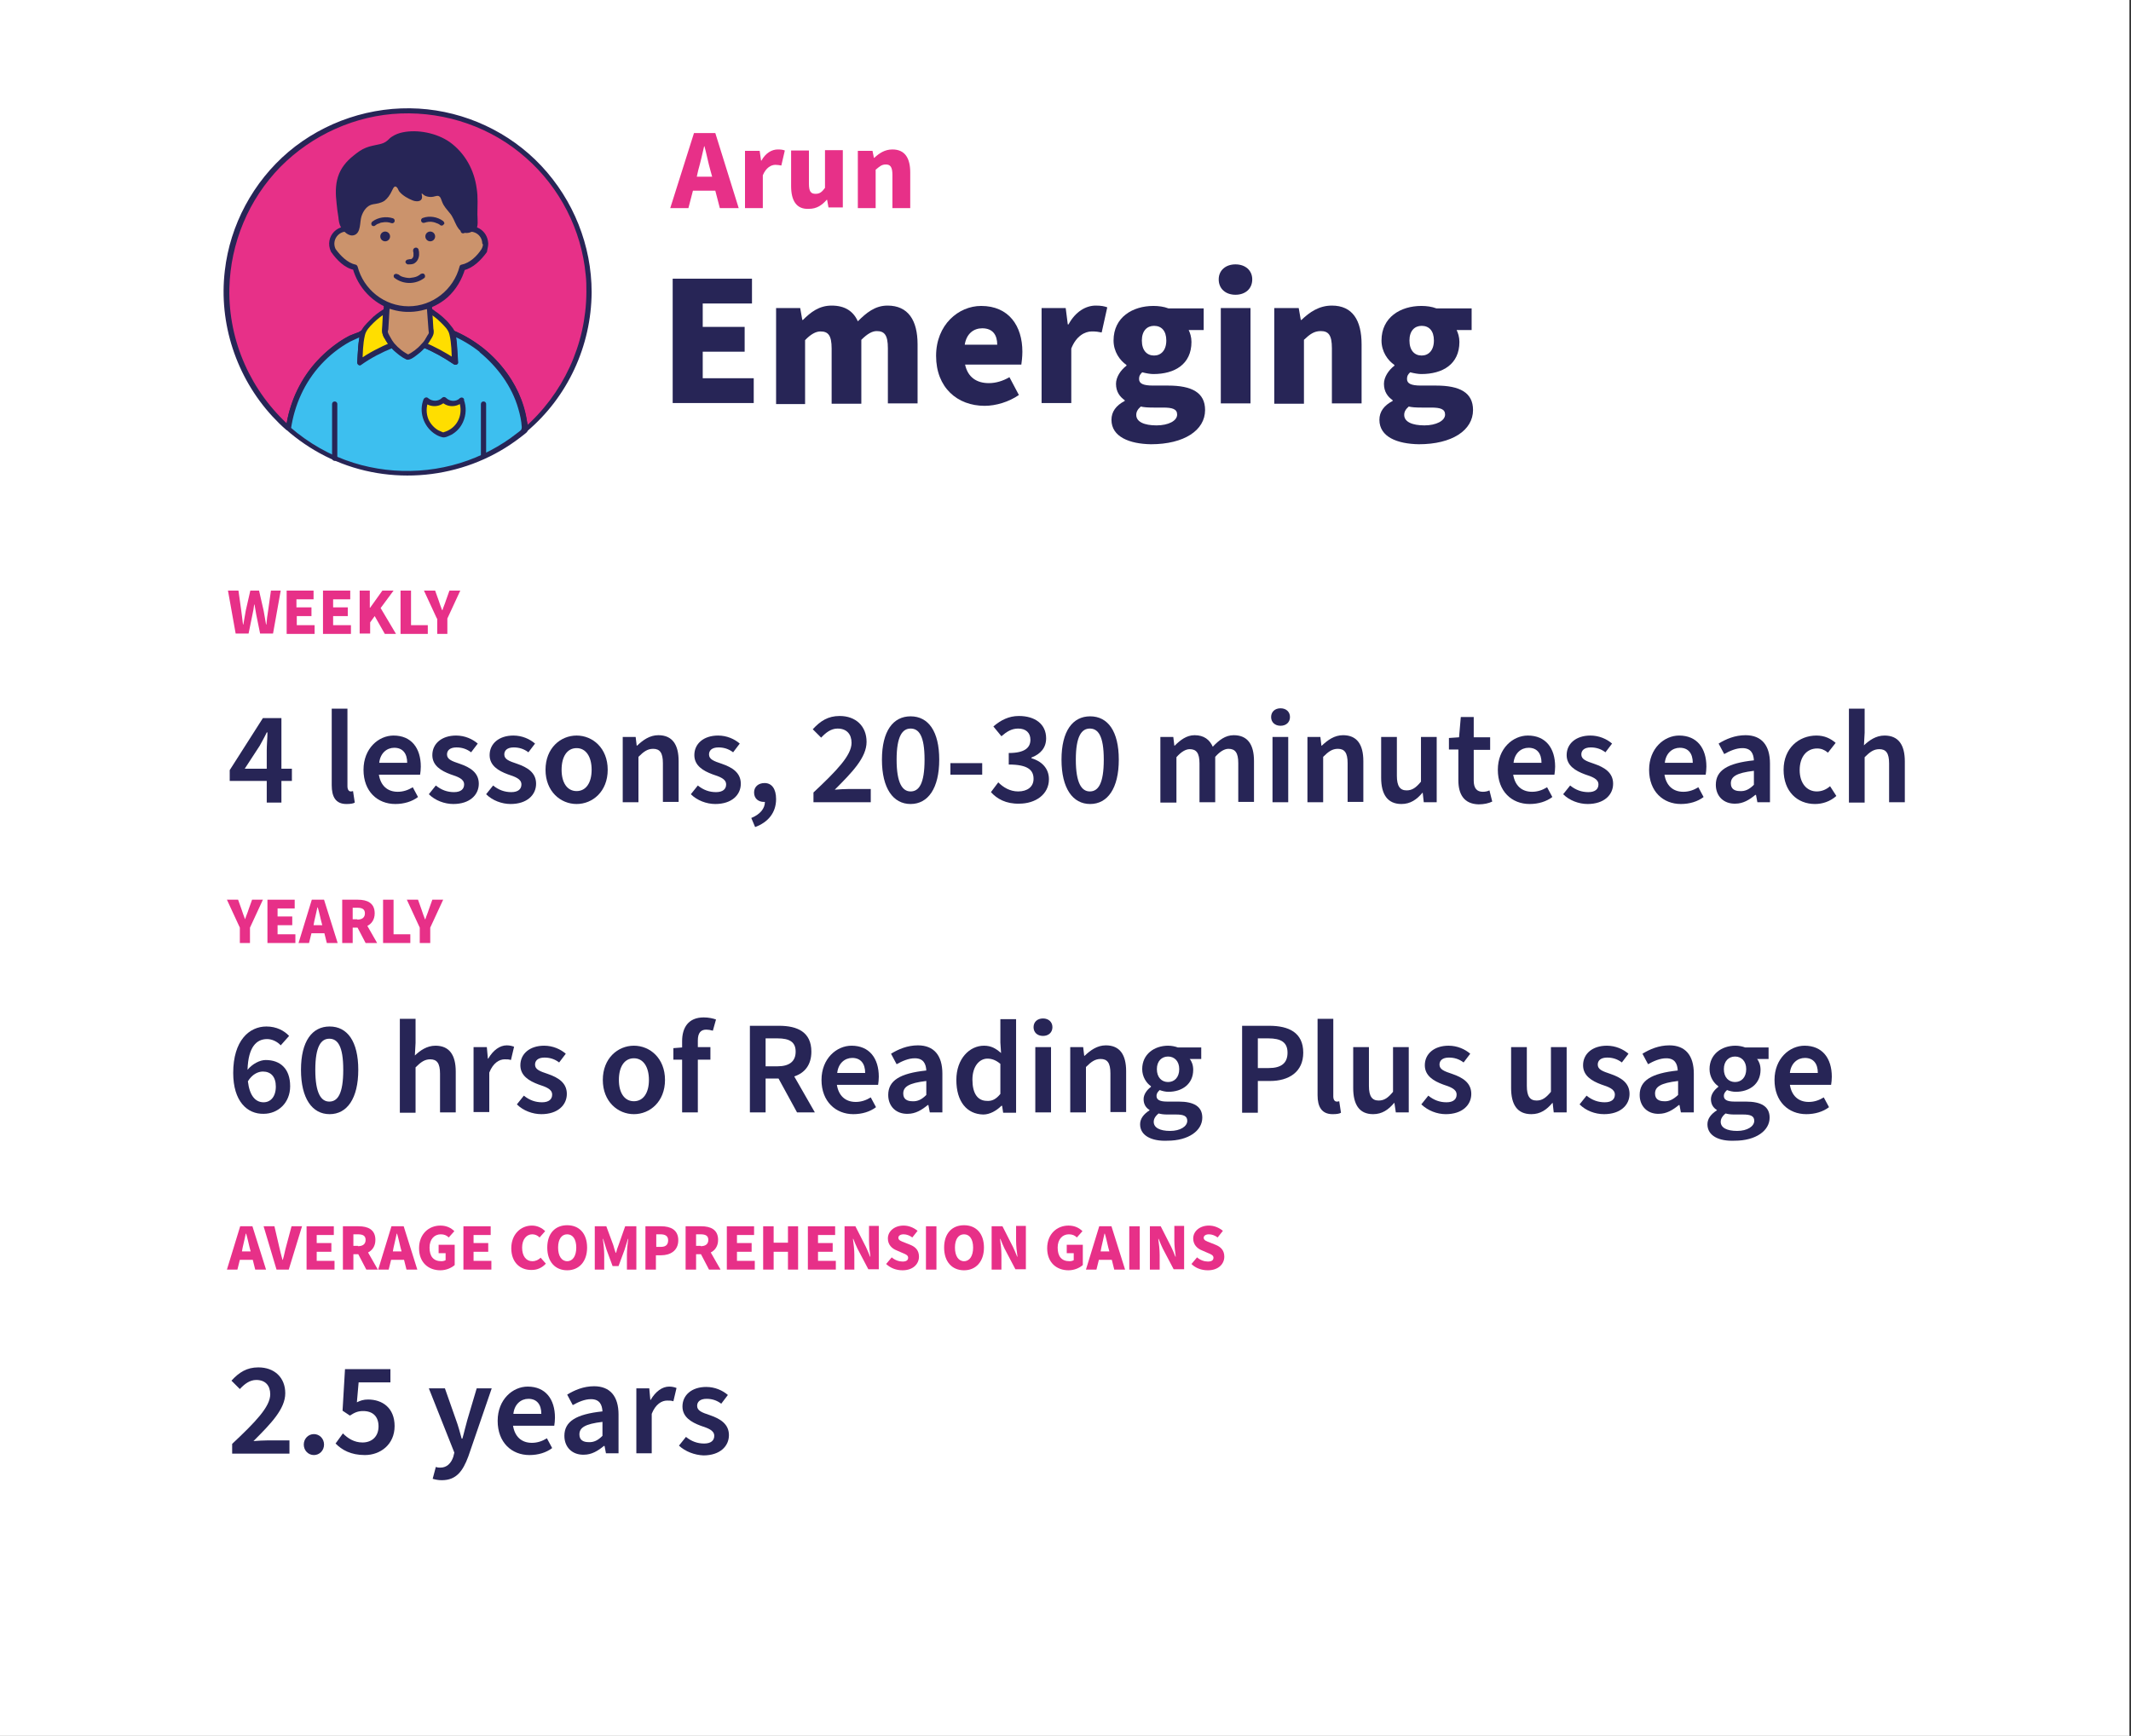 <?xml version="1.0" encoding="UTF-8"?>
<svg width="610px" height="497px" viewBox="0 0 610 497" version="1.1" xmlns="http://www.w3.org/2000/svg" xmlns:xlink="http://www.w3.org/1999/xlink">
    <rect x="0" y="0" width="610" height="497" fill="#333333" stroke="none"/>
    <title>Group 2</title>
    <g id="Page-1" stroke="none" stroke-width="1" fill="none" fill-rule="evenodd">
        <g id="Group-2">
            <rect id="Rectangle" fill="#FFFFFF" x="0" y="0" width="609.552" height="497"></rect>
            <g id="Arun-Instructional-Implementation-Infographics" transform="translate(64, 31)">
                <g id="Group" transform="translate(128.556, 44.691)" fill="#272556" fill-rule="nonzero">
                    <polygon id="Path" points="-2.84217094e-14 4.1 22.7 4.1 22.7 11.2 8.6 11.2 8.6 17.9 20.6 17.9 20.6 25 8.6 25 8.6 32.6 23.2 32.6 23.2 39.7 -2.84217094e-14 39.7"></polygon>
                    <path d="M29.6,12.5 L36.5,12.5 L37.1,15.9 L37.3,15.9 C39.5,13.7 41.9,11.8 45.5,11.8 C49.3,11.8 51.7,13.4 53,16.3 C55.4,13.9 57.9,11.8 61.5,11.8 C67.4,11.8 70.1,16 70.1,22.9 L70.1,39.8 L61.6,39.8 L61.6,24 C61.6,20.2 60.6,19.1 58.4,19.1 C57.1,19.1 55.7,19.9 54,21.6 L54,39.9 L45.5,39.9 L45.5,24.1 C45.5,20.3 44.5,19.2 42.3,19.2 C41,19.2 39.5,20 37.9,21.7 L37.9,40 L29.6,40 L29.6,12.5 Z" id="Path"></path>
                    <path d="M75.4,26.2 C75.4,17.3 81.8,11.9 88.3,11.9 C96.2,11.9 100.1,17.6 100.1,25 C100.1,26.5 99.9,28 99.8,28.7 L83.7,28.7 C84.5,32.4 87.1,34 90.5,34 C92.5,34 94.5,33.4 96.4,32.3 L99.1,37.4 C96.2,39.4 92.5,40.5 89.3,40.5 C81.5,40.5 75.4,35.3 75.4,26.2 Z M92.9,23 C92.9,20.3 91.7,18.3 88.6,18.3 C86.2,18.3 84.1,19.8 83.6,23 L92.9,23 Z" id="Shape"></path>
                    <path d="M105.6,12.5 L112.5,12.5 L113.1,17.2 L113.3,17.2 C115.3,13.5 118.3,11.8 121.1,11.8 C122.7,11.8 123.6,12 124.4,12.3 L122.8,19.5 C121.8,19.3 121.2,19.2 120,19.2 C118,19.2 115.5,20.5 114.1,24.1 L114.1,39.7 L105.6,39.7 L105.6,12.5 Z" id="Path"></path>
                    <path d="M125.6,44.5 C125.6,42.2 126.9,40.4 129.4,39.1 L129.4,38.9 C128,37.9 126.9,36.5 126.9,34.2 C126.9,32.3 128.2,30.3 129.9,29 L129.9,28.8 C128,27.5 126.2,25 126.2,21.8 C126.2,15.1 131.7,11.9 137.6,11.9 C139.1,11.9 140.6,12.1 141.9,12.6 L152,12.6 L152,18.8 L147.7,18.8 C148.1,19.6 148.5,20.8 148.5,22.2 C148.5,28.6 143.7,31.4 137.6,31.4 C136.7,31.4 135.6,31.2 134.4,30.9 C133.8,31.5 133.5,31.9 133.5,32.8 C133.5,34.1 134.6,34.7 137.5,34.7 L141.8,34.7 C148.6,34.7 152.4,36.7 152.4,41.7 C152.4,47.5 146.4,51.5 136.9,51.5 C130.8,51.4 125.6,49.4 125.6,44.5 Z M144.4,43 C144.4,41.4 143,41 140.4,41 L137.8,41 C135.8,41 134.8,40.9 134,40.7 C133.1,41.5 132.7,42.2 132.7,43.1 C132.7,45.1 135,46.1 138.5,46.1 C141.9,46.1 144.4,44.8 144.4,43 Z M141.3,21.8 C141.3,19 139.9,17.6 137.8,17.6 C135.8,17.6 134.3,19 134.3,21.8 C134.3,24.7 135.8,26.1 137.8,26.1 C139.8,26.1 141.3,24.6 141.3,21.8 Z" id="Shape"></path>
                    <path d="M156.3,4.3 C156.3,1.7 158.3,0 161.1,0 C163.9,0 165.9,1.7 165.9,4.3 C165.9,7 163.9,8.7 161.1,8.7 C158.3,8.7 156.3,7 156.3,4.3 Z M156.9,12.5 L165.4,12.5 L165.4,39.8 L156.9,39.8 L156.9,12.5 Z" id="Shape"></path>
                    <path d="M172.3,12.5 L179.2,12.5 L179.8,15.9 L180,15.9 C182.3,13.7 185,11.8 188.7,11.8 C194.6,11.8 197.2,16 197.2,22.9 L197.2,39.8 L188.7,39.8 L188.7,24 C188.7,20.2 187.7,19.1 185.5,19.1 C183.6,19.1 182.4,20 180.7,21.6 L180.7,39.9 L172.2,39.9 L172.2,12.5 L172.3,12.5 Z" id="Path"></path>
                    <path d="M202.3,44.5 C202.3,42.2 203.6,40.4 206.1,39.1 L206.1,38.9 C204.7,37.9 203.6,36.5 203.6,34.2 C203.6,32.3 204.9,30.3 206.6,29 L206.6,28.8 C204.7,27.5 202.9,25 202.9,21.8 C202.9,15.1 208.4,11.9 214.3,11.9 C215.8,11.9 217.3,12.1 218.6,12.6 L228.7,12.6 L228.7,18.8 L224.4,18.8 C224.8,19.6 225.2,20.8 225.2,22.2 C225.2,28.6 220.4,31.4 214.3,31.4 C213.4,31.4 212.3,31.2 211.1,30.9 C210.5,31.5 210.2,31.9 210.2,32.8 C210.2,34.1 211.3,34.7 214.2,34.7 L218.5,34.7 C225.3,34.7 229.1,36.7 229.1,41.7 C229.1,47.5 223.1,51.5 213.6,51.5 C207.4,51.4 202.3,49.4 202.3,44.5 Z M221.1,43 C221.1,41.4 219.7,41 217.1,41 L214.5,41 C212.5,41 211.5,40.9 210.7,40.7 C209.8,41.5 209.4,42.2 209.4,43.1 C209.4,45.1 211.7,46.1 215.2,46.1 C218.5,46.1 221.1,44.8 221.1,43 Z M217.9,21.8 C217.9,19 216.5,17.6 214.4,17.6 C212.4,17.6 210.9,19 210.9,21.8 C210.9,24.7 212.4,26.1 214.4,26.1 C216.4,26.1 217.9,24.6 217.9,21.8 Z" id="Shape"></path>
                </g>
                <g id="Group" transform="translate(127.856, 7.091)" fill="#E73088" fill-rule="nonzero">
                    <path d="M6.8,0 L12.9,0 L19.6,21.5 L14.2,21.5 L12.9,16.5 L6.5,16.5 L5.2,21.5 L2.84217094e-14,21.5 L6.8,0 Z M7.6,12.5 L12,12.5 L11.5,10.7 C10.9,8.6 10.4,6 9.8,3.8 L9.7,3.8 C9.2,6 8.6,8.6 8,10.7 L7.6,12.5 Z" id="Shape"></path>
                    <path d="M21.4,5.1 L25.6,5.1 L26,7.9 L26.1,7.9 C27.3,5.7 29.1,4.7 30.8,4.7 C31.8,4.7 32.3,4.8 32.8,5 L31.8,9.3 C31.2,9.2 30.8,9.1 30.1,9.1 C28.9,9.1 27.4,9.9 26.5,12.1 L26.5,21.5 L21.4,21.5 L21.4,5.1 Z" id="Path"></path>
                    <path d="M34.6,15.2 L34.6,5 L39.7,5 L39.7,14.5 C39.7,16.8 40.3,17.4 41.6,17.4 C42.8,17.4 43.4,16.9 44.3,15.7 L44.3,4.9 L49.4,4.9 L49.4,21.3 L45.3,21.3 L44.9,19.1 L44.8,19.1 C43.4,20.7 41.9,21.7 39.7,21.7 C36.1,21.9 34.6,19.3 34.6,15.2 Z" id="Path"></path>
                    <path d="M53.7,5.1 L57.9,5.1 L58.3,7.1 L58.4,7.1 C59.8,5.8 61.4,4.7 63.6,4.7 C67.2,4.7 68.7,7.2 68.7,11.3 L68.7,21.5 L63.6,21.5 L63.6,12 C63.6,9.7 63,9 61.7,9 C60.5,9 59.9,9.6 58.8,10.5 L58.8,21.5 L53.7,21.5 L53.7,5.1 Z" id="Path"></path>
                </g>
                <g id="Group" fill-rule="nonzero">
                    <g transform="translate(0, 0)" id="Path">
                        <g transform="translate(0, -0)">
                            <path d="M104.556,52.691 C104.556,23.991 81.356,0.791 52.656,0.791 C23.956,0.791 0.756,23.991 0.756,52.691 C0.756,68.291 7.656,82.291 18.556,91.791 C18.656,90.991 18.756,90.291 18.956,89.591 C20.056,83.891 22.656,78.491 26.356,74.091 C28.156,71.891 30.356,69.891 32.656,68.291 C33.856,67.491 35.056,66.691 36.256,65.991 C36.756,65.691 39.956,64.591 40.056,64.191 C39.856,64.791 39.756,65.491 39.556,66.491 C39.456,67.191 39.356,68.091 39.256,69.691 C39.156,71.191 39.056,72.791 39.056,72.791 C40.556,71.791 42.256,70.691 44.256,69.691 C45.656,68.991 47.056,68.291 48.356,67.791 C50.056,69.791 52.056,70.891 52.756,71.191 C52.756,71.191 52.756,71.191 52.856,71.191 C53.656,70.791 55.556,69.791 57.256,67.791 C58.556,68.291 59.856,68.891 61.356,69.691 C63.356,70.691 65.056,71.791 66.556,72.791 C66.556,72.791 66.456,71.191 66.356,69.691 C66.256,67.991 66.156,67.191 66.056,66.491 C65.956,65.691 65.756,64.991 65.656,64.391 C68.656,65.691 71.556,67.391 74.156,69.391 C78.656,72.991 82.156,77.791 84.356,83.091 C85.556,86.091 86.156,89.191 86.456,92.191 C97.456,82.691 104.556,68.491 104.556,52.691 Z" fill="#E73088"></path>
                            <path d="M105.356,52.691 C105.356,39.291 100.156,26.291 90.956,16.491 C81.856,6.791 69.156,0.891 55.856,0.091 C42.356,-0.709 28.856,3.791 18.556,12.491 C8.456,21.091 1.856,33.391 0.356,46.491 C-1.444,61.591 3.656,76.991 13.956,88.191 C15.256,89.591 16.556,90.891 17.956,92.091 C18.356,92.391 19.156,92.391 19.256,91.791 C20.256,84.791 23.156,78.291 27.956,73.091 C30.356,70.491 33.156,68.291 36.256,66.591 C37.056,66.191 37.856,65.891 38.656,65.491 C39.256,65.191 40.256,64.991 40.656,64.291 C40.156,64.091 39.756,63.891 39.256,63.691 C38.456,66.591 38.456,69.591 38.256,72.491 C38.256,72.991 38.956,73.491 39.356,73.091 C42.156,71.091 45.256,69.491 48.456,68.191 C48.256,68.091 47.956,68.091 47.756,67.991 C48.556,68.991 49.556,69.791 50.656,70.491 C51.156,70.891 52.156,71.691 52.856,71.591 C53.456,71.491 54.256,70.891 54.756,70.591 C55.856,69.891 56.856,68.991 57.656,67.991 C57.456,68.091 57.156,68.091 56.956,68.191 C60.156,69.491 63.156,71.191 65.956,73.091 C66.456,73.391 67.156,72.991 67.056,72.491 C66.856,69.591 66.856,66.691 66.156,63.891 C65.856,64.191 65.556,64.491 65.256,64.791 C76.356,69.491 84.356,79.891 85.556,91.991 C85.656,92.691 86.356,92.991 86.856,92.491 C98.456,82.691 105.256,68.091 105.356,52.691 C105.356,51.691 103.856,51.691 103.856,52.691 C103.756,67.691 97.156,81.891 85.856,91.691 C86.256,91.891 86.756,92.091 87.156,92.191 C86.556,85.791 84.256,79.791 80.256,74.691 C76.456,69.791 71.456,65.991 65.756,63.591 C65.156,63.391 64.656,63.991 64.856,64.491 C65.556,67.191 65.556,69.991 65.756,72.691 C66.156,72.491 66.556,72.291 66.856,72.091 C63.956,70.091 60.756,68.391 57.456,66.991 C57.256,66.891 56.856,66.991 56.756,67.191 C55.556,68.591 54.156,69.591 52.456,70.491 C52.756,70.491 52.956,70.491 53.256,70.491 C51.556,69.691 50.156,68.591 48.956,67.191 C48.756,66.991 48.456,66.891 48.256,66.991 C44.956,68.391 41.756,69.991 38.856,72.091 C39.256,72.291 39.656,72.491 39.956,72.691 C40.056,69.891 40.156,66.991 40.856,64.291 C41.056,63.491 39.956,62.991 39.456,63.691 C39.256,63.991 37.556,64.491 36.956,64.791 C35.856,65.191 34.856,65.791 33.856,66.391 C30.956,68.191 28.356,70.491 26.056,73.091 C21.556,78.291 18.756,84.691 17.856,91.491 C18.256,91.391 18.656,91.291 19.156,91.191 C7.856,81.191 1.356,66.691 1.656,51.591 C1.956,38.591 7.156,26.091 16.256,16.791 C25.356,7.591 37.756,1.991 50.656,1.491 C63.756,0.991 76.756,5.491 86.556,14.191 C96.256,22.691 102.456,34.791 103.656,47.691 C103.856,49.291 103.856,50.891 103.856,52.591 C103.856,53.691 105.356,53.691 105.356,52.691 Z" fill="#272556"></path>
                        </g>
                        <g transform="translate(17.973, 63.358)">
                            <path d="M55.983,6.033 C53.383,3.933 50.583,2.233 47.483,1.033 C47.583,1.533 47.783,2.233 47.883,3.133 C47.983,3.833 48.083,4.733 48.183,6.333 C48.283,7.833 48.383,9.433 48.383,9.433 C46.883,8.433 45.183,7.333 43.183,6.333 C41.783,5.633 40.383,4.933 39.083,4.433 C37.383,6.433 35.483,7.433 34.683,7.833 C34.683,7.833 34.583,7.833 34.583,7.833 C33.783,7.433 31.883,6.433 30.183,4.433 C28.883,4.933 27.483,5.533 26.083,6.333 C24.083,7.333 22.383,8.433 20.883,9.433 C20.883,9.433 20.983,7.833 21.083,6.333 C21.183,4.633 21.283,3.833 21.383,3.133 C21.483,2.233 21.683,1.433 21.883,0.833 C21.783,1.233 18.583,2.333 18.083,2.633 C16.783,3.333 15.583,4.133 14.483,4.933 C12.183,6.633 10.083,8.533 8.183,10.733 C4.483,15.133 1.883,20.533 0.783,26.233 C0.683,26.933 0.483,27.733 0.383,28.433 C9.483,36.433 21.483,41.233 34.483,41.233 C47.283,41.233 59.083,36.533 68.083,28.833 C67.783,25.733 67.183,22.733 65.983,19.733 C63.983,14.333 60.483,9.633 55.983,6.033 Z" fill="#3DBFEF"></path>
                            <path d="M56.483,5.433 C53.783,3.333 50.883,1.533 47.683,0.233 C47.083,0.033 46.583,0.633 46.783,1.133 C47.483,3.833 47.483,6.633 47.683,9.333 C48.083,9.133 48.483,8.933 48.783,8.733 C45.883,6.733 42.683,5.033 39.383,3.633 C39.183,3.533 38.783,3.633 38.683,3.833 C37.483,5.233 36.083,6.233 34.383,7.133 C34.683,7.133 34.883,7.133 35.183,7.133 C33.483,6.333 32.083,5.233 30.883,3.833 C30.683,3.633 30.383,3.533 30.183,3.633 C26.883,5.033 23.683,6.633 20.783,8.733 C21.183,8.933 21.583,9.133 21.883,9.333 C21.983,6.533 22.083,3.633 22.783,0.933 C22.983,0.133 21.883,-0.367 21.383,0.333 C21.483,0.233 20.983,0.533 20.883,0.633 C20.583,0.833 20.183,0.933 19.883,1.033 C19.283,1.233 18.683,1.533 18.083,1.733 C16.083,2.733 14.183,4.133 12.483,5.533 C8.683,8.633 5.583,12.533 3.383,16.933 C2.283,19.033 1.483,21.333 0.783,23.633 C0.483,24.833 0.183,26.033 0.083,27.233 C-0.117,28.533 -0.017,28.733 1.083,29.633 C4.583,32.533 8.483,35.033 12.583,36.933 C29.683,44.933 50.383,42.933 65.683,31.833 C66.683,31.133 67.683,30.333 68.683,29.533 C69.583,28.733 69.083,27.333 68.883,26.233 C68.483,23.333 67.583,20.533 66.383,17.933 C64.083,13.133 60.683,8.833 56.483,5.433 C55.783,4.833 54.683,5.833 55.383,6.533 C60.483,10.733 64.583,16.333 66.383,22.633 C66.883,24.333 67.283,26.133 67.383,27.933 C67.383,28.733 67.083,28.833 66.483,29.333 C65.683,29.933 64.883,30.533 64.083,31.133 C61.683,32.833 59.083,34.333 56.383,35.633 C44.783,41.133 31.283,41.933 19.183,38.133 C12.483,36.033 6.383,32.533 1.083,27.933 C1.183,28.133 1.183,28.433 1.283,28.633 C2.283,21.633 5.183,15.133 9.983,9.933 C12.383,7.333 15.183,5.133 18.283,3.433 C19.083,3.033 19.883,2.733 20.683,2.333 C21.283,2.033 22.283,1.833 22.683,1.133 C22.183,0.933 21.783,0.733 21.283,0.533 C20.483,3.433 20.483,6.433 20.283,9.333 C20.283,9.833 20.983,10.333 21.383,9.933 C24.183,7.933 27.283,6.333 30.483,5.033 C30.283,4.933 29.983,4.933 29.783,4.833 C30.583,5.833 31.583,6.633 32.683,7.333 C33.183,7.733 34.183,8.533 34.883,8.433 C35.483,8.333 36.283,7.733 36.783,7.433 C37.883,6.733 38.883,5.833 39.683,4.833 C39.483,4.933 39.183,4.933 38.983,5.033 C42.183,6.333 45.183,8.033 47.983,9.933 C48.483,10.233 49.183,9.833 49.083,9.333 C48.883,6.433 48.883,3.533 48.183,0.733 C47.883,1.033 47.583,1.333 47.283,1.633 C50.183,2.833 52.983,4.533 55.383,6.433 C56.183,7.133 57.283,6.033 56.483,5.433 Z" fill="#272556"></path>
                        </g>
                    </g>
                    <g transform="translate(38.256, 57.218)" id="Path">
                        <g transform="translate(0, 0.055)">
                            <path d="M8.4,7.918 C8.2,7.518 8.1,7.218 7.9,6.818 L8.3,0.718 C7.3,1.318 6.1,2.118 4.8,3.318 C3.5,4.518 2.5,5.718 1.9,6.718 C1.7,7.318 1.5,8.118 1.3,9.218 C1.2,9.918 1.1,10.818 1,12.418 C0.9,13.918 0.8,15.518 0.8,15.518 C2.3,14.518 4,13.418 6,12.418 C7.4,11.718 8.8,11.018 10.1,10.518 C9.9,10.318 9.7,10.018 9.5,9.818 C9.1,9.218 8.7,8.618 8.4,7.918 Z" fill="#FFDE00"></path>
                            <path d="M9,7.518 C8.9,7.218 8.7,6.918 8.6,6.718 C8.6,6.518 8.6,6.318 8.6,6.118 C8.6,5.418 8.7,4.718 8.7,4.018 C8.8,2.918 8.8,1.818 8.9,0.718 C8.9,0.118 8.2,-0.182 7.8,0.118 C6.3,1.018 4.9,2.018 3.7,3.318 C2.7,4.318 1.3,5.618 0.9,7.118 C0.2,9.918 0.2,12.818 0,15.618 C0,16.118 0.7,16.618 1.1,16.218 C3.9,14.218 7,12.618 10.2,11.318 C10.7,11.118 10.9,10.518 10.5,10.018 C10,9.218 9.4,8.418 9,7.518 C8.6,6.618 7.3,7.418 7.7,8.318 C8.2,9.318 8.8,10.218 9.5,11.018 C9.6,10.618 9.7,10.218 9.8,9.718 C6.5,11.118 3.3,12.718 0.4,14.818 C0.8,15.018 1.2,15.218 1.5,15.418 C1.6,12.818 1.6,10.218 2.2,7.718 C2.5,6.318 3.6,5.218 4.6,4.218 C5.8,3.018 7.1,2.018 8.5,1.218 C8.1,1.018 7.7,0.818 7.4,0.618 C7.3,1.818 7.3,3.018 7.2,4.218 C7.2,4.918 7.1,5.618 7.1,6.318 C7.1,7.018 7.3,7.618 7.6,8.318 C8.1,9.118 9.4,8.418 9,7.518 Z" fill="#272556"></path>
                        </g>
                        <g transform="translate(18.087, 0)">
                            <path d="M10.013,15.573 C10.013,15.573 9.913,13.973 9.813,12.473 C9.713,10.773 9.613,9.973 9.513,9.273 C9.313,8.173 9.113,7.373 8.913,6.773 C8.213,5.773 7.313,4.573 6.013,3.373 C4.713,2.173 3.513,1.373 2.513,0.773 L2.513,0.773 L2.913,6.973 C2.813,7.273 2.613,7.673 2.513,7.973 C2.213,8.673 1.813,9.273 1.413,9.873 C1.213,10.173 1.013,10.373 0.813,10.573 C2.113,11.073 3.413,11.673 4.913,12.473 C6.813,13.473 8.613,14.473 10.013,15.573 Z" fill="#FFDE00"></path>
                            <path d="M10.813,15.573 C10.713,14.073 10.613,12.473 10.513,10.973 C10.413,9.573 10.313,7.973 9.813,6.673 C9.513,5.973 9.013,5.373 8.513,4.773 C7.913,3.973 7.213,3.273 6.413,2.573 C5.713,1.973 5.013,1.373 4.213,0.873 C3.713,0.473 2.913,-0.227 2.213,0.073 C2.013,0.173 1.813,0.473 1.813,0.673 C1.913,2.073 2.013,3.373 2.113,4.773 C2.113,5.373 2.313,6.073 2.213,6.673 C2.213,7.073 1.813,7.573 1.613,7.873 C1.213,8.573 0.813,9.273 0.213,9.873 C-0.187,10.373 0.013,10.873 0.513,11.173 C3.713,12.473 6.713,14.173 9.513,16.073 C10.313,16.673 11.013,15.373 10.313,14.773 C7.413,12.773 4.213,11.073 0.913,9.673 C1.013,10.073 1.113,10.473 1.213,10.973 C1.713,10.373 2.213,9.673 2.613,8.973 C3.013,8.373 3.513,7.473 3.613,6.773 C3.613,6.273 3.513,5.673 3.513,5.073 C3.413,3.573 3.313,2.073 3.213,0.573 C3.113,0.773 3.013,0.973 2.813,1.173 C2.813,1.173 2.813,1.173 2.813,1.173 C2.513,1.173 2.313,1.173 2.013,1.173 C3.413,1.973 4.713,2.973 5.813,4.073 C6.813,5.073 8.013,6.173 8.313,7.573 C8.913,10.073 8.913,12.673 9.013,15.273 C9.313,16.473 10.813,16.473 10.813,15.573 Z" fill="#272556"></path>
                        </g>
                    </g>
                    <g transform="translate(45.428, 55.791)" id="Path">
                        <path d="M13.428,0.7 L1.228,0.7 L0.828,8.2 C0.928,8.6 1.128,8.9 1.328,9.3 C1.628,10 2.028,10.6 2.428,11.2 C4.228,13.7 6.528,14.9 7.428,15.3 C7.428,15.3 7.428,15.3 7.528,15.3 C8.428,14.9 10.728,13.7 12.528,11.2 C12.928,10.6 13.328,10 13.628,9.3 C13.828,9 13.928,8.6 14.028,8.3 L13.428,0.7 Z" fill="#CB936C"></path>
                        <path d="M13.428,0 C9.328,0 5.228,0 1.228,0 C0.828,0 0.528,0.3 0.428,0.8 C0.328,2.7 0.228,4.5 0.128,6.4 C0.128,7 -0.072,7.7 0.028,8.4 C0.128,9.3 0.828,10.4 1.328,11.2 C1.828,12 2.528,12.8 3.228,13.5 C4.328,14.5 5.528,15.5 6.828,16.1 C7.828,16.6 9.428,15.2 10.228,14.6 C11.828,13.4 13.128,11.8 14.128,10 C14.428,9.5 14.728,8.9 14.728,8.3 C14.728,8 14.728,7.6 14.628,7.3 C14.528,5.2 14.328,3 14.228,0.9 C14.128,-0.1 12.628,-0.1 12.728,0.9 C12.928,3.1 13.028,5.4 13.228,7.6 C13.228,7.9 13.328,8.2 13.328,8.5 C13.328,8.7 13.028,9.1 12.828,9.4 C12.728,9.6 12.628,9.8 12.428,10.1 C12.128,10.7 11.728,11.2 11.228,11.7 C10.028,13.1 8.628,14.1 7.028,14.9 C7.328,14.9 7.528,14.9 7.828,14.9 C6.128,14.1 4.628,12.9 3.428,11.5 C3.028,11 2.628,10.4 2.328,9.8 C2.128,9.4 1.728,8.8 1.628,8.4 C1.528,8.2 1.628,7.8 1.728,7.5 C1.828,5.3 2.028,3.1 2.128,0.8 C1.928,1 1.628,1.3 1.328,1.6 C5.428,1.6 9.528,1.6 13.528,1.6 C14.328,1.5 14.328,0 13.428,0 Z" fill="#272556"></path>
                    </g>
                    <g transform="translate(30.216, 15.713)" id="Path">
                        <path d="M44.84,22.978 C44.84,20.678 42.94,18.778 40.64,18.778 C39.94,18.778 39.24,18.978 38.64,19.278 L38.64,16.578 C38.64,7.878 31.54,0.778 22.84,0.778 L22.84,0.778 C14.14,0.778 7.04,7.878 7.04,16.578 L7.04,19.278 C6.44,18.978 5.74,18.778 5.04,18.778 C2.74,18.778 0.84,20.678 0.84,22.978 C0.84,23.678 1.04,24.378 1.34,24.978 L1.34,24.978 C4.14,29.078 7.24,29.778 7.54,29.878 C9.24,36.678 15.54,41.778 22.84,41.778 L22.84,41.778 C30.24,41.778 36.44,36.678 38.14,29.878 C38.44,29.778 41.64,29.078 44.34,24.978 L44.34,24.978 C44.64,24.278 44.84,23.678 44.84,22.978 Z" fill="#CB936C"></path>
                        <path d="M45.54,22.978 C45.34,19.178 41.64,16.978 38.24,18.678 C38.64,18.878 39.04,19.078 39.34,19.278 C39.34,15.978 39.24,12.878 37.94,9.878 C36.24,6.178 33.24,3.078 29.44,1.378 C21.74,-2.022 12.54,1.078 8.34,8.378 C6.34,11.778 6.14,15.378 6.14,19.278 C6.54,19.078 6.94,18.878 7.24,18.678 C2.84,16.578 -1.56,20.978 0.54,25.378 C0.64,25.078 0.74,24.678 0.84,24.378 C0.84,24.378 0.84,24.378 0.84,24.378 C0.54,24.578 0.34,25.078 0.54,25.378 C2.14,27.678 4.44,30.078 7.24,30.578 C7.04,30.378 6.94,30.278 6.74,30.078 C8.24,35.578 12.44,40.078 17.94,41.878 C23.44,43.578 29.64,42.178 33.94,38.378 C36.34,36.178 38.04,33.278 38.94,30.178 C38.74,30.378 38.64,30.478 38.44,30.678 C41.24,30.078 43.54,27.678 45.14,25.478 C45.34,25.078 45.14,24.678 44.84,24.478 C44.84,24.478 44.84,24.478 44.84,24.478 C44.94,24.778 45.04,25.178 45.14,25.478 C45.34,24.478 45.54,23.778 45.54,22.978 C45.54,21.978 44.04,21.978 44.04,22.978 C44.04,23.578 43.94,23.978 43.64,24.578 C43.44,24.978 43.54,25.378 43.94,25.578 C43.94,25.578 43.94,25.578 43.94,25.578 C43.84,25.278 43.74,24.878 43.64,24.578 C42.34,26.578 40.34,28.578 37.84,29.078 C37.64,29.078 37.34,29.378 37.34,29.578 C35.64,36.178 29.64,40.978 22.74,40.978 C15.84,40.978 9.84,36.178 8.14,29.578 C8.04,29.378 7.84,29.078 7.64,29.078 C5.24,28.578 3.24,26.478 1.84,24.578 C1.74,24.878 1.64,25.278 1.54,25.578 C1.54,25.578 1.54,25.578 1.54,25.578 C1.94,25.378 2.04,24.978 1.84,24.578 C0.44,21.578 3.54,18.478 6.54,19.978 C7.04,20.178 7.64,19.978 7.64,19.378 C7.64,16.578 7.64,13.878 8.64,11.178 C10.04,7.678 12.74,4.778 16.14,3.078 C23.34,-0.422 32.24,2.678 35.94,9.678 C37.54,12.778 37.64,15.978 37.64,19.378 C37.64,19.978 38.24,20.278 38.74,19.978 C41.14,18.878 43.74,20.378 43.84,22.978 C44.14,23.878 45.64,23.878 45.54,22.978 Z" fill="#272556"></path>
                    </g>
                    <circle id="Oval" fill="#272556" cx="46.256" cy="36.691" r="1.4"></circle>
                    <path d="M43.356,33.591 C43.656,33.391 43.856,33.191 44.156,33.091 C44.256,33.091 44.356,32.991 44.456,32.991 C44.456,32.991 44.656,32.891 44.556,32.991 C44.556,32.991 44.656,32.991 44.656,32.891 C44.856,32.791 45.156,32.691 45.456,32.691 C46.356,32.491 47.256,32.591 48.056,32.891 C48.456,32.991 48.856,32.791 48.956,32.391 C49.056,31.991 48.856,31.591 48.456,31.491 C46.556,30.891 44.256,31.191 42.656,32.391 C42.356,32.591 42.156,32.991 42.356,33.391 C42.456,33.691 43.056,33.891 43.356,33.591 L43.356,33.591 Z" id="Path" fill="#272556"></path>
                    <circle id="Oval" fill="#272556" cx="59.156" cy="36.691" r="1.4"></circle>
                    <path d="M62.856,32.291 C61.256,31.091 58.956,30.691 57.056,31.391 C56.656,31.491 56.456,31.891 56.556,32.291 C56.656,32.691 57.056,32.891 57.456,32.791 C58.356,32.491 59.156,32.391 60.056,32.591 C60.256,32.691 60.556,32.691 60.756,32.791 C60.756,32.791 60.856,32.791 60.856,32.891 C60.956,32.891 60.756,32.891 60.956,32.891 C61.056,32.891 61.156,32.991 61.256,32.991 C61.556,33.091 61.856,33.291 62.056,33.491 C62.356,33.691 62.856,33.591 63.056,33.191 C63.356,32.991 63.156,32.591 62.856,32.291 L62.856,32.291 Z" id="Path" fill="#272556"></path>
                    <path d="M48.956,48.591 C51.456,50.491 54.956,50.491 57.456,48.591 C57.756,48.391 57.756,47.791 57.456,47.491 C57.156,47.191 56.756,47.291 56.356,47.491 C56.556,47.291 56.356,47.491 56.356,47.491 C56.256,47.591 56.156,47.591 56.156,47.691 C55.956,47.791 55.656,47.991 55.456,48.091 C54.856,48.391 54.056,48.491 53.256,48.591 C52.456,48.591 51.656,48.391 51.056,48.191 C50.856,48.091 50.556,47.991 50.356,47.791 C50.256,47.691 50.156,47.691 50.056,47.591 C49.956,47.591 49.756,47.391 49.956,47.591 C49.656,47.391 49.256,47.291 48.856,47.591 C48.656,47.791 48.556,48.291 48.956,48.591 L48.956,48.591 Z" id="Path" fill="#272556"></path>
                    <g transform="translate(32.136, 6.581)" fill="#272556" id="Path">
                        <path d="M39.42,27.91 C36.22,30.01 35.62,27.31 34.22,24.51 C33.52,23.01 32.02,22.11 31.32,20.61 C30.92,19.51 30.72,18.11 29.52,17.91 C29.02,17.81 28.52,18.01 28.02,18.21 C27.02,18.41 25.92,18.21 25.12,17.61 C24.72,17.31 24.22,16.91 23.82,17.21 C23.42,17.51 23.62,18.11 23.82,18.61 C24.72,21.21 19.22,18.21 18.52,16.81 C18.32,16.31 18.12,15.81 17.82,15.41 C17.52,15.01 16.92,14.71 16.42,15.01 C16.02,15.21 15.82,15.71 15.62,16.11 C14.92,17.91 13.62,19.81 11.72,20.21 C11.02,20.31 10.22,20.31 9.52,20.51 C8.92,20.71 8.42,21.11 8.02,21.61 C7.02,22.71 6.42,24.11 6.22,25.51 C6.12,26.21 5.92,27.81 5.62,28.41 C4.62,30.51 1.82,27.71 1.62,26.11 C0.92,20.91 -0.48,14.61 3.02,10.11 C4.22,8.61 5.82,7.51 7.42,6.41 C9.62,4.91 11.72,5.11 14.02,4.21 C15.02,3.81 15.52,3.01 16.42,2.41 C20.32,-0.29 27.42,1.11 31.22,3.21 C32.52,3.91 33.72,5.01 34.72,6.11 C38.82,10.31 39.92,15.71 39.82,21.41 C39.82,22.01 39.82,22.71 39.72,23.31 C39.72,23.91 40.02,27.51 39.42,27.91 Z"></path>
                        <path d="M39.02,27.21 C38.12,27.81 37.22,28.21 36.42,27.21 C35.82,26.41 35.42,25.31 34.92,24.31 C34.42,23.31 33.82,22.61 33.02,21.81 C32.22,20.91 31.82,20.01 31.42,18.81 C31.12,18.11 30.72,17.51 30.02,17.21 C28.92,16.71 27.82,17.61 26.62,17.31 C25.62,17.11 24.92,16.01 23.92,16.11 C23.02,16.21 22.72,17.11 22.82,17.91 C22.92,18.21 23.12,18.51 23.02,18.81 C23.02,18.41 23.12,18.61 22.62,18.51 C21.92,18.31 21.32,18.01 20.72,17.61 C20.22,17.31 19.62,16.91 19.22,16.41 C18.62,15.61 18.52,14.71 17.62,14.21 C15.52,13.11 14.92,16.01 14.02,17.21 C13.32,18.31 12.42,19.11 11.12,19.31 C9.92,19.51 8.92,19.51 8.02,20.31 C6.22,21.81 5.62,24.01 5.32,26.21 C5.22,26.91 5.22,28.41 4.22,28.11 C3.52,27.91 2.72,26.91 2.52,26.21 C2.22,25.41 2.22,24.41 2.02,23.51 C1.82,22.21 1.62,20.91 1.52,19.51 C1.32,17.01 1.42,14.41 2.42,12.21 C3.52,9.91 5.52,8.21 7.72,6.81 C9.92,5.41 12.82,5.71 15.02,4.31 C15.92,3.71 16.62,2.91 17.52,2.41 C18.52,1.91 19.62,1.61 20.82,1.51 C23.02,1.31 25.32,1.61 27.42,2.31 C32.82,3.91 36.82,8.31 38.32,13.71 C39.02,16.41 39.22,19.31 39.12,22.11 C39.12,23.01 39.02,23.81 39.02,24.71 C39.02,25.21 39.22,26.91 38.82,27.31 C38.12,28.01 39.22,29.01 39.92,28.41 C40.92,27.41 40.52,25.11 40.52,23.81 C40.52,21.31 40.72,18.91 40.32,16.41 C39.62,11.11 37.02,6.31 32.62,3.11 C28.92,0.51 23.42,-0.59 19.12,0.31 C18.12,0.51 17.02,0.91 16.12,1.51 C15.62,1.81 15.22,2.21 14.82,2.61 C14.12,3.21 13.42,3.51 12.52,3.71 C11.22,4.01 9.82,4.21 8.62,4.71 C7.32,5.21 6.12,6.11 5.02,7.01 C3.02,8.61 1.42,10.51 0.62,13.01 C-0.18,15.51 -0.08,18.11 0.22,20.71 C0.32,22.01 0.52,23.21 0.72,24.51 C0.82,25.51 0.92,26.51 1.42,27.41 C2.12,28.61 3.72,30.31 5.32,29.71 C7.22,29.01 6.82,26.01 7.32,24.41 C7.82,22.81 8.92,21.21 10.62,20.91 C11.82,20.71 12.82,20.61 13.92,19.91 C14.82,19.21 15.52,18.21 16.02,17.11 C16.32,16.61 16.72,15.21 17.52,16.11 C17.82,16.41 17.92,17.01 18.22,17.31 C19.12,18.41 20.72,19.31 22.02,19.81 C23.32,20.31 25.02,20.11 24.62,18.31 C24.42,17.31 24.72,18.01 25.42,18.41 C26.02,18.71 26.62,18.81 27.32,18.81 C28.02,18.81 28.72,18.41 29.32,18.51 C30.02,18.71 30.12,19.51 30.42,20.21 C30.92,21.51 31.72,22.31 32.52,23.31 C33.52,24.41 33.92,25.81 34.62,27.11 C35.82,29.31 37.62,29.71 39.72,28.31 C40.62,28.01 39.82,26.71 39.02,27.21 Z"></path>
                    </g>
                    <path d="M32.556,100.191 C32.556,95.691 32.556,91.091 32.556,86.591 C32.556,85.991 32.556,85.291 32.556,84.691 C32.556,83.691 31.056,83.691 31.056,84.691 C31.056,89.191 31.056,93.791 31.056,98.291 C31.056,98.891 31.056,99.591 31.056,100.191 C31.056,101.191 32.556,101.191 32.556,100.191 L32.556,100.191 Z" id="Path" fill="#272556"></path>
                    <path d="M73.656,84.691 C73.656,88.991 73.656,93.291 73.656,97.691 C73.656,98.291 73.656,98.891 73.656,99.491 C73.656,100.491 75.156,100.491 75.156,99.491 C75.156,95.191 75.156,90.891 75.156,86.491 C75.156,85.891 75.156,85.291 75.156,84.691 C75.156,83.691 73.656,83.691 73.656,84.691 L73.656,84.691 Z" id="Path" fill="#272556"></path>
                    <g transform="translate(56.695, 82.666)" id="Path">
                        <path d="M11.461,0.825 C10.861,1.425 9.961,1.825 8.961,1.825 C7.961,1.825 7.061,1.425 6.461,0.825 L6.461,0.825 C5.861,1.525 4.961,1.925 3.861,1.925 C2.861,1.925 2.061,1.525 1.361,0.925 C0.961,1.825 0.761,2.725 0.761,3.725 C0.761,7.225 3.161,10.125 6.361,10.825 C9.561,10.025 11.961,7.125 11.961,3.725 C12.061,2.725 11.861,1.725 11.461,0.825 Z" fill="#FFDE00"></path>
                        <path d="M10.961,0.325 C9.861,1.425 8.061,1.325 6.961,0.225 C6.661,-0.075 6.161,-0.075 5.861,0.225 C4.761,1.325 3.061,1.325 1.861,0.325 C1.461,-0.075 0.861,0.125 0.561,0.625 C-0.839,4.125 0.461,8.225 3.561,10.425 C4.261,10.925 5.061,11.325 5.961,11.525 C6.761,11.725 7.761,11.125 8.461,10.825 C9.961,10.025 11.161,8.725 11.861,7.125 C12.761,5.125 12.861,2.825 12.061,0.725 C11.861,0.325 11.561,0.125 11.161,0.225 C10.761,0.325 10.461,0.725 10.661,1.125 C11.761,4.025 10.961,7.325 8.361,9.125 C7.761,9.525 7.161,9.825 6.461,10.025 C6.461,10.025 6.161,10.125 6.261,10.125 C6.361,10.125 6.161,10.125 6.161,10.125 C5.961,10.025 5.861,10.025 5.661,9.925 C5.361,9.825 5.061,9.625 4.761,9.525 C3.561,8.825 2.561,7.725 1.961,6.425 C1.261,4.725 1.261,2.825 1.961,1.125 C1.561,1.225 1.161,1.325 0.661,1.425 C2.361,3.025 5.061,3.025 6.761,1.325 C6.361,1.325 6.061,1.325 5.661,1.325 C7.361,3.025 9.961,3.025 11.761,1.425 C12.761,0.725 11.661,-0.275 10.961,0.325 Z" fill="#272556"></path>
                    </g>
                    <path d="M52.956,44.691 C53.556,44.691 54.256,44.691 54.756,44.291 C55.656,43.691 56.056,42.491 55.956,41.491 C55.956,41.191 55.956,40.991 55.856,40.691 C55.856,40.291 55.556,39.891 55.056,39.891 C54.656,39.891 54.256,40.191 54.256,40.691 C54.256,40.891 54.256,41.091 54.356,41.391 C54.356,41.491 54.356,41.591 54.356,41.691 C54.356,41.791 54.356,41.891 54.356,42.091 C54.356,42.091 54.356,42.191 54.356,42.191 C54.356,41.991 54.356,42.091 54.356,42.091 C54.356,42.191 54.356,42.191 54.356,42.291 C54.356,42.391 54.256,42.491 54.256,42.591 C54.256,42.591 54.256,42.691 54.256,42.691 C54.256,42.791 54.256,42.591 54.256,42.591 C54.256,42.591 54.156,42.691 54.156,42.791 C54.156,42.791 54.156,42.891 54.056,42.891 C54.056,42.891 54.056,42.891 54.056,42.991 C53.956,43.091 54.056,42.991 54.056,42.891 C53.956,42.991 53.956,42.991 53.856,43.091 C53.756,43.191 54.056,42.991 53.856,43.091 C53.856,43.091 53.756,43.091 53.756,43.191 C53.756,43.191 53.756,43.191 53.656,43.191 C53.656,43.191 53.856,43.191 53.756,43.191 C53.756,43.191 53.656,43.191 53.656,43.191 C53.556,43.191 53.856,43.191 53.756,43.191 C53.756,43.191 53.756,43.191 53.756,43.191 C53.756,43.191 53.656,43.191 53.656,43.191 C53.356,43.191 53.156,43.191 52.856,43.291 C52.456,43.291 52.056,43.591 52.056,44.091 C52.156,44.391 52.556,44.791 52.956,44.691 L52.956,44.691 Z" id="Path" fill="#272556"></path>
                </g>
                <rect id="Rectangle" x="234.656" y="432.991" width="14.6" height="2.7"></rect>
                <g id="Group" transform="translate(1.256, 138.091)" fill="#E73088" fill-rule="nonzero">
                    <path d="M0,0 L3,0 L3.8,5.7 C4,7 4.1,8.3 4.3,9.7 L4.4,9.7 C4.6,8.4 4.9,7 5.1,5.7 L6.4,0 L8.9,0 L10.2,5.7 C10.4,7 10.7,8.3 10.9,9.7 L11,9.7 C11.1,8.3 11.3,7 11.5,5.7 L12.3,0 L15.1,0 L12.9,12.3 L9.2,12.3 L8.1,6.9 C7.9,5.9 7.8,5 7.6,4 L7.5,4 C7.4,5 7.2,6 7,6.9 L5.9,12.3 L2.2,12.3 L0,0 Z" id="Path"></path>
                    <polygon id="Path" points="16.7 0 24.5 0 24.5 2.5 19.6 2.5 19.6 4.8 23.9 4.8 23.9 7.3 19.7 7.3 19.7 9.9 24.8 9.9 24.8 12.4 16.8 12.4 16.8 0"></polygon>
                    <polygon id="Path" points="27.2 0 35 0 35 2.5 30.1 2.5 30.1 4.8 34.3 4.8 34.3 7.3 30.1 7.3 30.1 9.9 35.2 9.9 35.2 12.4 27.2 12.4 27.2 0"></polygon>
                    <polygon id="Path" points="37.6 0 40.6 0 40.6 4.9 40.7 4.9 44.2 0 47.4 0 43.7 5 48.1 12.4 44.9 12.4 42 7.3 40.7 9.1 40.7 12.3 37.7 12.3 37.7 0"></polygon>
                    <polygon id="Path" points="49.4 0 52.4 0 52.4 9.9 57.2 9.9 57.2 12.4 49.4 12.4"></polygon>
                    <path d="M59.8,8 L56.1,0 L59.3,0 L60.3,2.8 C60.6,3.7 60.9,4.6 61.3,5.6 L61.4,5.6 C61.7,4.6 62.1,3.8 62.4,2.8 L63.4,0 L66.5,0 L62.8,8 L62.8,12.4 L59.9,12.4 L59.9,8 L59.8,8 Z" id="Path"></path>
                </g>
                <g id="Group" transform="translate(1.756, 171.791)" fill="#272556" fill-rule="nonzero">
                    <path d="M10.6,20.8 L2.84217094e-14,20.8 L2.84217094e-14,17.7 L9.5,2.8 L14.8,2.8 L14.8,17.3 L17.8,17.3 L17.8,20.8 L14.8,20.8 L14.8,27 L10.6,27 L10.6,20.8 L10.6,20.8 Z M10.6,17.3 L10.6,12 C10.6,10.6 10.8,8.4 10.8,6.9 L10.6,6.9 C10,8.2 9.3,9.4 8.6,10.7 L4.3,17.3 L10.6,17.3 Z" id="Shape"></path>
                    <path d="M29.2,22 L29.2,0.1 L33.7,0.1 L33.7,22.3 C33.7,23.4 34.2,23.8 34.6,23.8 C34.8,23.8 35,23.8 35.3,23.7 L35.8,27 C35.3,27.3 34.5,27.4 33.4,27.4 C30.3,27.4 29.2,25.3 29.2,22 Z" id="Path"></path>
                    <path d="M38.3,17.6 C38.3,11.5 42.6,7.8 46.9,7.8 C52,7.8 54.7,11.4 54.7,16.7 C54.7,17.6 54.6,18.3 54.5,19 L42.7,19 C43.2,22.1 45.1,23.9 48.1,23.9 C49.7,23.9 51.1,23.4 52.4,22.6 L53.9,25.4 C52.2,26.7 49.9,27.4 47.4,27.4 C42.3,27.4 38.3,23.8 38.3,17.6 Z M50.8,15.6 C50.8,12.9 49.5,11.3 47.1,11.3 C45,11.3 43.1,12.8 42.8,15.6 L50.8,15.6 Z" id="Shape"></path>
                    <path d="M57,24.6 L59,22.1 C60.6,23.4 62.3,24 64.2,24 C66.2,24 67.1,23.1 67.1,21.8 C67.1,20.2 65.3,19.6 63.2,18.9 C60.5,17.9 58,16.4 58,13.4 C58,10.1 60.7,7.8 64.8,7.8 C67.3,7.8 69.5,8.8 71,10.1 L69.1,12.6 C67.8,11.6 66.4,11.2 64.9,11.2 C63,11.2 62.2,12.1 62.2,13.2 C62.2,14.6 63.5,15.1 65.9,15.9 C68.8,16.9 71.3,18.4 71.3,21.6 C71.3,24.8 68.7,27.4 64,27.4 C61.5,27.4 58.8,26.4 57,24.6 Z" id="Path"></path>
                    <path d="M73.4,24.6 L75.4,22.1 C77,23.4 78.7,24 80.6,24 C82.6,24 83.5,23.1 83.5,21.8 C83.5,20.2 81.7,19.6 79.6,18.9 C76.9,17.9 74.4,16.4 74.4,13.4 C74.4,10.1 77.1,7.8 81.2,7.8 C83.7,7.8 85.9,8.8 87.4,10.1 L85.5,12.6 C84.2,11.6 82.8,11.2 81.3,11.2 C79.4,11.2 78.6,12.1 78.6,13.2 C78.6,14.6 79.9,15.1 82.3,15.9 C85.2,16.9 87.7,18.4 87.7,21.6 C87.7,24.8 85.1,27.4 80.4,27.4 C77.9,27.4 75.2,26.4 73.4,24.6 Z" id="Path"></path>
                    <path d="M90.4,17.6 C90.4,11.4 94.7,7.8 99.3,7.8 C103.9,7.8 108.2,11.4 108.2,17.6 C108.2,23.8 103.9,27.4 99.3,27.4 C94.7,27.4 90.4,23.8 90.4,17.6 Z M103.6,17.6 C103.6,13.9 102,11.4 99.3,11.4 C96.6,11.4 95,13.8 95,17.6 C95,21.3 96.6,23.7 99.3,23.7 C102,23.7 103.6,21.3 103.6,17.6 Z" id="Shape"></path>
                    <path d="M112.5,8.2 L116.2,8.2 L116.5,10.7 L116.6,10.7 C118.3,9.1 120.2,7.7 122.7,7.7 C126.7,7.7 128.5,10.4 128.5,15.1 L128.5,26.8 L124,26.8 L124,15.7 C124,12.7 123.1,11.6 121.2,11.6 C119.6,11.6 118.5,12.4 117,13.9 L117,26.9 L112.5,26.9 L112.5,8.2 Z" id="Path"></path>
                    <path d="M132,24.6 L134,22.1 C135.6,23.4 137.3,24 139.2,24 C141.2,24 142.1,23.1 142.1,21.8 C142.1,20.2 140.3,19.6 138.2,18.9 C135.5,17.9 133,16.4 133,13.4 C133,10.1 135.7,7.8 139.8,7.8 C142.3,7.8 144.5,8.8 146,10.1 L144.1,12.6 C142.8,11.6 141.4,11.2 139.9,11.2 C138,11.2 137.2,12.1 137.2,13.2 C137.2,14.6 138.5,15.1 140.9,15.9 C143.8,16.9 146.3,18.4 146.3,21.6 C146.3,24.8 143.7,27.4 139,27.4 C136.5,27.4 133.8,26.4 132,24.6 Z" id="Path"></path>
                    <path d="M149.3,31.4 C151.8,30.4 153.2,28.7 153.2,26.8 C153.1,26.8 153,26.8 152.9,26.8 C151.4,26.8 150.1,25.9 150.1,24.1 C150.1,22.4 151.4,21.4 153.1,21.4 C155.2,21.4 156.4,23.1 156.4,26 C156.4,29.8 154.2,32.6 150.4,34 L149.3,31.4 Z" id="Path"></path>
                    <path d="M167.1,24.1 C173.7,17.9 178,13.5 178,9.9 C178,7.4 176.6,5.8 174,5.8 C172.1,5.8 170.6,7 169.3,8.4 L166.9,6 C169.1,3.6 171.3,2.2 174.6,2.2 C179.2,2.2 182.3,5.1 182.3,9.6 C182.3,14.1 178.2,18.3 173.2,23.3 C174.5,23.2 176.1,23.1 177.3,23.1 L183.5,23.1 L183.5,26.9 L167.1,26.9 L167.1,24.1 L167.1,24.1 Z" id="Path"></path>
                    <path d="M186.7,14.7 C186.7,6.5 189.9,2.3 194.9,2.3 C200,2.3 203.1,6.6 203.1,14.7 C203.1,22.9 199.9,27.4 194.9,27.4 C189.9,27.4 186.7,22.9 186.7,14.7 Z M198.9,14.7 C198.9,7.9 197.3,5.8 194.9,5.8 C192.6,5.8 190.9,7.9 190.9,14.7 C190.9,21.5 192.6,23.8 194.9,23.8 C197.3,23.8 198.9,21.6 198.9,14.7 Z" id="Shape"></path>
                    <polygon id="Path" points="206.3 15.7 215.4 15.7 215.4 19 206.3 19"></polygon>
                    <path d="M217.9,24 L220,21.2 C221.4,22.6 223.3,23.8 225.7,23.8 C228.3,23.8 230.1,22.5 230.1,20.2 C230.1,17.7 228.5,16.1 223,16.1 L223,12.8 C227.7,12.8 229.2,11.2 229.2,9 C229.2,7 227.9,5.8 225.7,5.8 C223.8,5.8 222.4,6.7 220.9,8 L218.6,5.2 C220.7,3.4 223,2.2 225.9,2.2 C230.5,2.2 233.7,4.5 233.7,8.6 C233.7,11.3 232.1,13.1 229.5,14.1 L229.5,14.3 C232.3,15.1 234.5,17.1 234.5,20.3 C234.5,24.7 230.6,27.3 226,27.3 C222.2,27.4 219.6,25.9 217.9,24 Z" id="Path"></path>
                    <path d="M238.1,14.7 C238.1,6.5 241.3,2.3 246.3,2.3 C251.4,2.3 254.5,6.6 254.5,14.7 C254.5,22.9 251.3,27.4 246.3,27.4 C241.3,27.4 238.1,22.9 238.1,14.7 Z M250.2,14.7 C250.2,7.9 248.6,5.8 246.2,5.8 C243.9,5.8 242.2,7.9 242.2,14.7 C242.2,21.5 243.9,23.8 246.2,23.8 C248.6,23.8 250.2,21.6 250.2,14.7 Z" id="Shape"></path>
                    <path d="M266.4,8.2 L270.1,8.2 L270.4,10.7 L270.5,10.7 C272.1,9.1 273.9,7.7 276.2,7.7 C278.9,7.7 280.5,9 281.4,11 C283.2,9.1 285,7.7 287.4,7.7 C291.4,7.7 293.2,10.4 293.2,15.1 L293.2,26.8 L288.7,26.8 L288.7,15.7 C288.7,12.7 287.8,11.6 285.9,11.6 C284.8,11.6 283.5,12.3 282.1,13.9 L282.1,26.9 L277.6,26.9 L277.6,15.8 C277.6,12.8 276.7,11.7 274.8,11.7 C273.7,11.7 272.4,12.4 271,14 L271,27 L266.4,27 L266.4,8.2 Z" id="Path"></path>
                    <path d="M298.1,2.5 C298.1,1 299.2,0 300.8,0 C302.4,0 303.5,1 303.5,2.5 C303.5,4 302.4,5 300.8,5 C299.2,5 298.1,4 298.1,2.5 Z M298.5,8.2 L303,8.2 L303,26.9 L298.5,26.9 L298.5,8.2 Z" id="Shape"></path>
                    <path d="M308.5,8.2 L312.2,8.2 L312.5,10.7 L312.6,10.7 C314.3,9.1 316.2,7.7 318.7,7.7 C322.7,7.7 324.5,10.4 324.5,15.1 L324.5,26.8 L320,26.8 L320,15.7 C320,12.7 319.1,11.6 317.2,11.6 C315.6,11.6 314.5,12.4 313,13.9 L313,26.9 L308.5,26.9 L308.5,8.2 L308.5,8.2 Z" id="Path"></path>
                    <path d="M329.6,19.9 L329.6,8.2 L334.1,8.2 L334.1,19.3 C334.1,22.3 335,23.5 336.9,23.5 C338.5,23.5 339.6,22.7 341,21 L341,8.2 L345.5,8.2 L345.5,26.9 L341.8,26.9 L341.5,24.2 L341.4,24.2 C339.8,26.1 338,27.4 335.4,27.4 C331.4,27.4 329.6,24.6 329.6,19.9 Z" id="Path"></path>
                    <path d="M351.7,20.6 L351.7,11.8 L349,11.8 L349,8.5 L351.9,8.3 L352.4,2.5 L356.1,2.5 L356.1,8.3 L360.8,8.3 L360.8,11.9 L356.1,11.9 L356.1,20.7 C356.1,22.9 357,23.9 358.7,23.9 C359.3,23.9 360,23.8 360.6,23.5 L361.4,26.7 C360.4,27.2 359,27.5 357.5,27.5 C353.3,27.4 351.7,24.6 351.7,20.6 Z" id="Path"></path>
                    <path d="M363,17.6 C363,11.5 367.3,7.8 371.6,7.8 C376.7,7.8 379.4,11.4 379.4,16.7 C379.4,17.6 379.3,18.3 379.2,19 L367.4,19 C367.9,22.1 369.8,23.9 372.8,23.9 C374.4,23.9 375.8,23.4 377.1,22.6 L378.6,25.4 C376.9,26.7 374.6,27.4 372.1,27.4 C367,27.4 363,23.8 363,17.6 Z M375.5,15.6 C375.5,12.9 374.2,11.3 371.8,11.3 C369.7,11.3 367.8,12.8 367.5,15.6 L375.5,15.6 Z" id="Shape"></path>
                    <path d="M381.7,24.6 L383.7,22.1 C385.3,23.4 387,24 388.9,24 C390.9,24 391.8,23.1 391.8,21.8 C391.8,20.2 390,19.6 387.9,18.9 C385.2,17.9 382.7,16.4 382.7,13.4 C382.7,10.1 385.4,7.8 389.5,7.8 C392,7.8 394.2,8.8 395.7,10.1 L393.8,12.6 C392.5,11.6 391.1,11.2 389.6,11.2 C387.7,11.2 386.9,12.1 386.9,13.2 C386.9,14.6 388.2,15.1 390.6,15.9 C393.5,16.9 396,18.4 396,21.6 C396,24.8 393.4,27.4 388.7,27.4 C386.2,27.4 383.5,26.4 381.7,24.6 Z" id="Path"></path>
                    <path d="M406.3,17.6 C406.3,11.5 410.6,7.8 414.9,7.8 C420,7.8 422.7,11.4 422.7,16.7 C422.7,17.6 422.6,18.3 422.5,19 L410.7,19 C411.2,22.1 413.1,23.9 416.1,23.9 C417.7,23.9 419.1,23.4 420.4,22.6 L421.9,25.4 C420.2,26.7 417.9,27.4 415.4,27.4 C410.3,27.4 406.3,23.8 406.3,17.6 Z M418.8,15.6 C418.8,12.9 417.5,11.3 415.1,11.3 C413,11.3 411.1,12.8 410.8,15.6 L418.8,15.6 Z" id="Shape"></path>
                    <path d="M425.4,21.9 C425.4,17.8 428.7,15.7 436.3,14.9 C436.2,13 435.5,11.4 433,11.4 C431.2,11.4 429.4,12.2 427.8,13.1 L426.2,10.1 C428.3,8.8 430.9,7.7 433.9,7.7 C438.5,7.7 440.9,10.6 440.9,15.8 L440.9,26.9 L437.3,26.9 L436.9,24.8 L436.7,24.8 C435,26.2 433.2,27.3 431,27.3 C427.7,27.4 425.4,25.2 425.4,21.9 Z M436.3,21.9 L436.3,17.9 C431.2,18.5 429.7,19.6 429.7,21.5 C429.7,23.1 430.8,23.7 432.3,23.7 C433.8,23.8 435,23.2 436.3,21.9 Z" id="Shape"></path>
                    <path d="M444.8,17.6 C444.8,11.4 449.2,7.8 454.2,7.8 C456.6,7.8 458.3,8.7 459.7,9.9 L457.5,12.7 C456.5,11.9 455.6,11.5 454.4,11.5 C451.4,11.5 449.4,13.9 449.4,17.7 C449.4,21.4 451.4,23.8 454.3,23.8 C455.8,23.8 457.1,23.2 458.1,22.3 L459.9,25.1 C458.1,26.7 455.9,27.4 453.8,27.4 C448.7,27.4 444.8,23.8 444.8,17.6 Z" id="Path"></path>
                    <path d="M463.5,0.1 L468,0.1 L468,7 L467.8,10.6 C469.3,9.2 471.2,7.8 473.7,7.8 C477.7,7.8 479.5,10.5 479.5,15.2 L479.5,26.9 L475,26.9 L475,15.8 C475,12.8 474.1,11.7 472.2,11.7 C470.6,11.7 469.5,12.5 468,14 L468,27 L463.5,27 L463.5,0.1 L463.5,0.1 Z" id="Path"></path>
                </g>
                <g id="Group" transform="translate(2.756, 260.291)" fill="#272556" fill-rule="nonzero">
                    <path d="M2.84217094e-14,15.9 C2.84217094e-14,6.6 4.6,2.6 9.5,2.6 C12.4,2.6 14.6,3.8 16,5.3 L13.6,8 C12.7,7 11.2,6.2 9.7,6.2 C6.7,6.2 4.3,8.4 4.1,15 C5.5,13.3 7.6,12.2 9.3,12.2 C13.4,12.2 16.3,14.6 16.3,19.7 C16.3,24.5 12.8,27.6 8.7,27.6 C4,27.7 2.84217094e-14,24 2.84217094e-14,15.9 Z M4.2,18.3 C4.7,22.5 6.4,24.3 8.7,24.3 C10.7,24.3 12.2,22.7 12.2,19.8 C12.2,17 10.8,15.5 8.5,15.5 C7.1,15.5 5.4,16.3 4.2,18.3 Z" id="Shape"></path>
                    <path d="M19.4,15 C19.4,6.8 22.6,2.6 27.6,2.6 C32.7,2.6 35.8,6.9 35.8,15 C35.8,23.2 32.6,27.7 27.6,27.7 C22.6,27.7 19.4,23.2 19.4,15 Z M31.5,15 C31.5,8.2 29.9,6.1 27.5,6.1 C25.2,6.1 23.5,8.2 23.5,15 C23.5,21.8 25.2,24.1 27.5,24.1 C29.9,24.1 31.5,21.9 31.5,15 Z" id="Shape"></path>
                    <path d="M47.7,0.4 L52.2,0.4 L52.2,7.3 L52,10.9 C53.5,9.5 55.4,8.1 57.9,8.1 C61.9,8.1 63.7,10.8 63.7,15.5 L63.7,27.2 L59.2,27.2 L59.2,16.1 C59.2,13.1 58.3,12 56.4,12 C54.8,12 53.7,12.8 52.2,14.3 L52.2,27.3 L47.7,27.3 L47.7,0.4 L47.7,0.4 Z" id="Path"></path>
                    <path d="M68.9,8.5 L72.6,8.5 L72.9,11.8 L73,11.8 C74.4,9.4 76.3,8 78.3,8 C79.2,8 79.9,8.2 80.4,8.4 L79.5,12.2 C78.9,12 78.5,12 77.7,12 C76.2,12 74.4,13 73.3,15.8 L73.3,27.1 L68.8,27.1 L68.8,8.5 L68.9,8.5 Z" id="Path"></path>
                    <path d="M81.2,24.9 L83.2,22.4 C84.8,23.7 86.5,24.3 88.4,24.3 C90.4,24.3 91.3,23.4 91.3,22.1 C91.3,20.5 89.5,19.9 87.4,19.2 C84.7,18.2 82.2,16.7 82.2,13.7 C82.2,10.4 84.9,8.1 89,8.1 C91.5,8.1 93.7,9.1 95.2,10.4 L93.3,12.9 C92,11.9 90.6,11.5 89.1,11.5 C87.2,11.5 86.4,12.4 86.4,13.5 C86.4,14.9 87.7,15.4 90.1,16.2 C93,17.2 95.5,18.7 95.5,21.9 C95.5,25.1 92.9,27.7 88.2,27.7 C85.7,27.7 83,26.7 81.2,24.9 Z" id="Path"></path>
                    <path d="M105.8,17.9 C105.8,11.7 110.1,8.1 114.7,8.1 C119.3,8.1 123.6,11.7 123.6,17.9 C123.6,24.1 119.3,27.7 114.7,27.7 C110.1,27.7 105.8,24.1 105.8,17.9 Z M119,17.9 C119,14.2 117.4,11.7 114.7,11.7 C112,11.7 110.4,14.1 110.4,17.9 C110.4,21.6 112,24 114.7,24 C117.4,24 119,21.6 119,17.9 Z" id="Shape"></path>
                    <path d="M128.5,12.1 L126,12.1 L126,8.8 L128.5,8.6 L128.5,6.8 C128.5,2.9 130.3,0 134.7,0 C136.1,0 137.4,0.3 138.2,0.6 L137.3,3.8 C136.6,3.6 136,3.5 135.4,3.5 C133.8,3.5 133,4.5 133,6.6 L133,8.5 L136.6,8.5 L136.6,12.1 L133,12.1 L133,27.2 L128.5,27.2 L128.5,12.1 L128.5,12.1 Z" id="Path"></path>
                    <path d="M147.9,2.4 L156.3,2.4 C161.5,2.4 165.5,4.2 165.5,9.8 C165.5,13.6 163.6,15.9 160.6,16.9 L166.5,27.2 L161.4,27.2 L156.1,17.5 L152.4,17.5 L152.4,27.2 L147.9,27.2 L147.9,2.4 Z M155.8,14 C159.2,14 161,12.6 161,9.8 C161,7 159.2,6 155.8,6 L152.4,6 L152.4,14 L155.8,14 Z" id="Shape"></path>
                    <path d="M168.4,17.9 C168.4,11.8 172.7,8.1 177,8.1 C182.1,8.1 184.8,11.7 184.8,17 C184.8,17.9 184.7,18.6 184.6,19.3 L172.8,19.3 C173.3,22.4 175.2,24.2 178.2,24.2 C179.8,24.2 181.2,23.7 182.5,22.9 L184,25.7 C182.3,27 180,27.7 177.5,27.7 C172.5,27.7 168.4,24.1 168.4,17.9 Z M180.9,15.9 C180.9,13.2 179.6,11.6 177.2,11.6 C175.1,11.6 173.2,13.1 172.9,15.9 L180.9,15.9 Z" id="Shape"></path>
                    <path d="M187.5,22.2 C187.5,18.1 190.8,16 198.4,15.2 C198.3,13.3 197.6,11.7 195.1,11.7 C193.3,11.7 191.5,12.5 189.9,13.4 L188.3,10.4 C190.4,9.1 193,8 196,8 C200.6,8 203,10.9 203,16.1 L203,27.2 L199.4,27.2 L199,25.1 L198.8,25.1 C197.1,26.5 195.3,27.6 193.1,27.6 C189.8,27.7 187.5,25.5 187.5,22.2 Z M198.4,22.2 L198.4,18.2 C193.3,18.8 191.8,19.9 191.8,21.8 C191.8,23.4 192.9,24 194.4,24 C195.9,24.1 197.1,23.5 198.4,22.2 Z" id="Shape"></path>
                    <path d="M207,17.9 C207,11.8 210.8,8.1 214.9,8.1 C217,8.1 218.3,8.9 219.8,10.2 L219.6,7.2 L219.6,0.5 L224.1,0.5 L224.1,27.3 L220.4,27.3 L220.1,25.3 L219.9,25.3 C218.5,26.7 216.6,27.8 214.7,27.8 C210,27.7 207,24.1 207,17.9 Z M219.6,21.9 L219.6,13.3 C218.3,12.2 217.1,11.8 215.9,11.8 C213.6,11.8 211.6,14 211.6,17.8 C211.6,21.8 213.1,23.9 215.8,23.9 C217.2,24 218.4,23.4 219.6,21.9 Z" id="Shape"></path>
                    <path d="M229.1,2.8 C229.1,1.3 230.2,0.3 231.8,0.3 C233.4,0.3 234.5,1.3 234.5,2.8 C234.5,4.3 233.4,5.3 231.8,5.3 C230.2,5.3 229.1,4.3 229.1,2.8 Z M229.6,8.5 L234.1,8.5 L234.1,27.2 L229.6,27.2 L229.6,8.5 Z" id="Shape"></path>
                    <path d="M239.6,8.5 L243.3,8.5 L243.6,11 L243.7,11 C245.4,9.4 247.3,8 249.8,8 C253.8,8 255.6,10.7 255.6,15.4 L255.6,27.1 L251.1,27.1 L251.1,16 C251.1,13 250.2,11.9 248.3,11.9 C246.7,11.9 245.6,12.7 244.1,14.2 L244.1,27.2 L239.6,27.2 L239.6,8.5 L239.6,8.5 Z" id="Path"></path>
                    <path d="M259.6,30.6 C259.6,29 260.6,27.7 262.3,26.6 L262.3,26.5 C261.3,25.9 260.6,24.9 260.6,23.4 C260.6,22 261.6,20.7 262.7,19.9 L262.7,19.7 C261.4,18.8 260.2,17 260.2,14.8 C260.2,10.5 263.7,8.1 267.6,8.1 C268.6,8.1 269.6,8.3 270.4,8.6 L277.1,8.6 L277.1,11.9 L273.8,11.9 C274.4,12.6 274.8,13.7 274.8,15 C274.8,19.1 271.6,21.3 267.7,21.3 C266.9,21.3 266,21.1 265.2,20.8 C264.7,21.3 264.3,21.7 264.3,22.5 C264.3,23.5 265.1,24.1 267.3,24.1 L270.6,24.1 C275,24.1 277.4,25.5 277.4,28.7 C277.4,32.4 273.5,35.3 267.4,35.3 C263,35.5 259.6,33.9 259.6,30.6 Z M273.1,29.6 C273.1,28.2 272,27.8 269.9,27.8 L267.4,27.8 C266.4,27.8 265.6,27.7 264.9,27.5 C263.9,28.3 263.5,29.1 263.5,29.9 C263.5,31.6 265.3,32.5 268.2,32.5 C271.1,32.5 273.1,31.2 273.1,29.6 Z M270.8,14.8 C270.8,12.5 269.4,11.2 267.6,11.2 C265.8,11.2 264.4,12.5 264.4,14.8 C264.4,17.2 265.8,18.5 267.6,18.5 C269.4,18.5 270.8,17.2 270.8,14.8 Z" id="Shape"></path>
                    <path d="M288.7,2.4 L296.6,2.4 C302.1,2.4 306.3,4.3 306.3,10.1 C306.3,15.6 302.2,18.2 296.8,18.2 L293.3,18.2 L293.3,27.3 L288.8,27.3 L288.8,2.4 L288.7,2.4 Z M296.4,14.5 C300,14.5 301.8,13.1 301.8,10.1 C301.8,7.1 299.9,6 296.3,6 L293.3,6 L293.3,14.5 L296.4,14.5 Z" id="Shape"></path>
                    <path d="M310.4,22.3 L310.4,0.4 L314.9,0.4 L314.9,22.6 C314.9,23.7 315.4,24.1 315.9,24.1 C316.1,24.1 316.3,24.1 316.6,24 L317.1,27.3 C316.6,27.6 315.8,27.7 314.7,27.7 C311.6,27.7 310.4,25.6 310.4,22.3 Z" id="Path"></path>
                    <path d="M320.6,20.2 L320.6,8.5 L325.1,8.5 L325.1,19.6 C325.1,22.6 326,23.8 327.9,23.8 C329.5,23.8 330.6,23 332,21.3 L332,8.5 L336.5,8.5 L336.5,27.2 L332.8,27.2 L332.4,24.5 L332.3,24.5 C330.7,26.4 328.9,27.7 326.3,27.7 C322.3,27.7 320.6,24.9 320.6,20.2 Z" id="Path"></path>
                    <path d="M340.1,24.9 L342.1,22.4 C343.7,23.7 345.4,24.3 347.3,24.3 C349.3,24.3 350.2,23.4 350.2,22.1 C350.2,20.5 348.4,19.9 346.3,19.2 C343.6,18.2 341.1,16.7 341.1,13.7 C341.1,10.4 343.8,8.1 347.9,8.1 C350.4,8.1 352.6,9.1 354.1,10.4 L352.2,12.9 C350.9,11.9 349.5,11.5 348,11.5 C346.1,11.5 345.3,12.4 345.3,13.5 C345.3,14.9 346.6,15.4 349,16.2 C351.9,17.2 354.4,18.7 354.4,21.9 C354.4,25.1 351.8,27.7 347.1,27.7 C344.6,27.7 342,26.7 340.1,24.9 Z" id="Path"></path>
                    <path d="M365.8,20.2 L365.8,8.5 L370.3,8.5 L370.3,19.6 C370.3,22.6 371.2,23.8 373.1,23.8 C374.7,23.8 375.8,23 377.2,21.3 L377.2,8.5 L381.7,8.5 L381.7,27.2 L378,27.2 L377.7,24.5 L377.6,24.5 C376,26.4 374.2,27.7 371.6,27.7 C367.5,27.7 365.8,24.9 365.8,20.2 Z" id="Path"></path>
                    <path d="M385.4,24.9 L387.4,22.4 C389,23.7 390.7,24.3 392.6,24.3 C394.6,24.3 395.5,23.4 395.5,22.1 C395.5,20.5 393.7,19.9 391.6,19.2 C388.9,18.2 386.4,16.7 386.4,13.7 C386.4,10.4 389.1,8.1 393.2,8.1 C395.7,8.1 397.9,9.1 399.4,10.4 L397.5,12.9 C396.2,11.9 394.8,11.5 393.3,11.5 C391.4,11.5 390.6,12.4 390.6,13.5 C390.6,14.9 391.9,15.4 394.3,16.2 C397.2,17.2 399.7,18.7 399.7,21.9 C399.7,25.1 397.1,27.7 392.4,27.7 C389.8,27.7 387.2,26.7 385.4,24.9 Z" id="Path"></path>
                    <path d="M402.6,22.2 C402.6,18.1 405.9,16 413.5,15.2 C413.4,13.3 412.7,11.7 410.2,11.7 C408.4,11.7 406.6,12.5 405,13.4 L403.4,10.4 C405.5,9.1 408.1,8 411.1,8 C415.7,8 418.1,10.9 418.1,16.1 L418.1,27.2 L414.4,27.2 L414,25.1 L413.8,25.1 C412.1,26.5 410.3,27.6 408.1,27.6 C404.9,27.7 402.6,25.5 402.6,22.2 Z M413.6,22.2 L413.6,18.2 C408.5,18.8 407,19.9 407,21.8 C407,23.4 408.1,24 409.6,24 C411,24.1 412.2,23.5 413.6,22.2 Z" id="Shape"></path>
                    <path d="M422,30.6 C422,29 423,27.7 424.7,26.6 L424.7,26.5 C423.7,25.9 423,24.9 423,23.4 C423,22 424,20.7 425.1,19.9 L425.1,19.7 C423.8,18.8 422.6,17 422.6,14.8 C422.6,10.5 426.1,8.1 430,8.1 C431,8.1 432,8.3 432.8,8.6 L439.5,8.6 L439.5,11.9 L436.2,11.9 C436.8,12.6 437.2,13.7 437.2,15 C437.2,19.1 434,21.3 430.1,21.3 C429.3,21.3 428.4,21.1 427.6,20.8 C427.1,21.3 426.7,21.7 426.7,22.5 C426.7,23.5 427.5,24.1 429.7,24.1 L433,24.1 C437.4,24.1 439.8,25.5 439.8,28.7 C439.8,32.4 435.9,35.3 429.8,35.3 C425.3,35.5 422,33.9 422,30.6 Z M435.4,29.6 C435.4,28.2 434.3,27.8 432.2,27.8 L429.7,27.8 C428.7,27.8 427.9,27.7 427.2,27.5 C426.2,28.3 425.8,29.1 425.8,29.9 C425.8,31.6 427.6,32.5 430.5,32.5 C433.4,32.5 435.4,31.2 435.4,29.6 Z M433.1,14.8 C433.1,12.5 431.7,11.2 429.9,11.2 C428.1,11.2 426.7,12.5 426.7,14.8 C426.7,17.2 428.1,18.5 429.9,18.5 C431.7,18.5 433.1,17.2 433.1,14.8 Z" id="Shape"></path>
                    <path d="M441.2,17.9 C441.2,11.8 445.5,8.1 449.8,8.1 C454.9,8.1 457.6,11.7 457.6,17 C457.6,17.9 457.5,18.6 457.4,19.3 L445.6,19.3 C446.1,22.4 448,24.2 451,24.2 C452.6,24.2 454,23.7 455.3,22.9 L456.8,25.7 C455.1,27 452.8,27.7 450.3,27.7 C445.2,27.7 441.2,24.1 441.2,17.9 Z M453.6,15.9 C453.6,13.2 452.3,11.6 449.9,11.6 C447.8,11.6 445.9,13.1 445.6,15.9 L453.6,15.9 Z" id="Shape"></path>
                </g>
                <g id="Group" transform="translate(2.256, 360.491)" fill="#272556" fill-rule="nonzero">
                    <path d="M0.2,21.9 C6.8,15.7 11.1,11.3 11.1,7.7 C11.1,5.2 9.7,3.6 7.1,3.6 C5.2,3.6 3.7,4.8 2.4,6.2 L-1.42108547e-14,3.8 C2.2,1.4 4.4,0 7.7,0 C12.3,0 15.4,2.9 15.4,7.4 C15.4,11.9 11.3,16.1 6.3,21.1 C7.6,21 9.2,20.9 10.4,20.9 L16.6,20.9 L16.6,24.7 L0.2,24.7 L0.2,21.9 Z" id="Path"></path>
                    <path d="M20.7,22.1 C20.7,20.4 22,19.1 23.6,19.1 C25.2,19.1 26.5,20.4 26.5,22.1 C26.5,23.8 25.2,25.1 23.6,25.1 C22,25.1 20.7,23.8 20.7,22.1 Z" id="Path"></path>
                    <path d="M29.8,21.8 L31.9,18.9 C33.3,20.3 35.1,21.5 37.5,21.5 C40.2,21.5 42.1,19.8 42.1,16.9 C42.1,14 40.4,12.5 37.7,12.5 C36.2,12.5 35.3,12.9 33.9,13.8 L31.8,12.4 L32.5,0.5 L45.5,0.5 L45.5,4.3 L36.4,4.3 L35.9,10 C36.9,9.5 37.8,9.2 39.1,9.2 C43.2,9.2 46.7,11.6 46.7,16.8 C46.7,22.1 42.6,25.1 38.2,25.1 C34.1,25.1 31.6,23.6 29.8,21.8 Z" id="Path"></path>
                    <path d="M57.6,31.9 L58.5,28.5 C59,28.7 59.4,28.7 59.8,28.7 C61.7,28.7 62.9,27.4 63.5,25.6 L63.8,24.4 L56.5,6 L61.1,6 L64.3,15.1 C64.9,16.7 65.4,18.6 65.9,20.4 L66.1,20.4 C66.6,18.7 67,16.8 67.5,15.1 L70.2,6 L74.5,6 L67.8,25.5 C66.2,29.8 64.3,32.3 60.2,32.3 C59.1,32.3 58.3,32.1 57.6,31.9 Z" id="Path"></path>
                    <path d="M76.2,15.3 C76.2,9.2 80.5,5.5 84.8,5.5 C89.9,5.5 92.6,9.1 92.6,14.4 C92.6,15.3 92.5,16 92.4,16.7 L80.6,16.7 C81.1,19.8 83,21.6 86,21.6 C87.6,21.6 89,21.1 90.3,20.3 L91.8,23.1 C90.1,24.4 87.8,25.1 85.3,25.1 C80.2,25.1 76.2,21.5 76.2,15.3 Z M88.7,13.3 C88.7,10.6 87.4,9 85,9 C82.9,9 81,10.5 80.7,13.3 L88.7,13.3 Z" id="Shape"></path>
                    <path d="M95.3,19.6 C95.3,15.5 98.6,13.4 106.2,12.6 C106.1,10.7 105.4,9.1 102.9,9.1 C101.1,9.1 99.3,9.9 97.7,10.8 L96.1,7.8 C98.2,6.5 100.8,5.4 103.8,5.4 C108.4,5.4 110.8,8.3 110.8,13.5 L110.8,24.6 L107.2,24.6 L106.8,22.5 L106.6,22.5 C104.9,23.9 103.1,25 100.9,25 C97.6,25.1 95.3,22.9 95.3,19.6 Z M106.2,19.6 L106.2,15.6 C101.1,16.2 99.6,17.3 99.6,19.2 C99.6,20.8 100.7,21.4 102.2,21.4 C103.7,21.5 104.9,20.9 106.2,19.6 Z" id="Shape"></path>
                    <path d="M115.9,6 L119.6,6 L119.9,9.3 L120,9.3 C121.4,6.9 123.3,5.5 125.3,5.5 C126.2,5.5 126.9,5.7 127.4,5.9 L126.5,9.7 C125.9,9.5 125.5,9.5 124.7,9.5 C123.2,9.5 121.4,10.5 120.3,13.3 L120.3,24.6 L115.9,24.6 L115.9,6 Z" id="Path"></path>
                    <path d="M128.1,22.4 L130.1,19.9 C131.7,21.2 133.4,21.8 135.3,21.8 C137.3,21.8 138.2,20.9 138.2,19.6 C138.2,18 136.4,17.4 134.3,16.7 C131.6,15.7 129.1,14.2 129.1,11.2 C129.1,7.9 131.8,5.6 135.9,5.6 C138.4,5.6 140.6,6.6 142.1,7.9 L140.2,10.4 C138.9,9.4 137.5,9 136,9 C134.1,9 133.3,9.9 133.3,11 C133.3,12.4 134.6,12.9 137,13.7 C139.9,14.7 142.4,16.2 142.4,19.4 C142.4,22.6 139.8,25.2 135.1,25.2 C132.6,25.1 129.9,24.1 128.1,22.4 Z" id="Path"></path>
                </g>
                <g id="Group" transform="translate(0.956, 226.591)" fill="#E73088" fill-rule="nonzero">
                    <path d="M3.7,8 L1.42108547e-14,5.68434189e-14 L3.2,5.68434189e-14 L4.2,2.8 C4.5,3.7 4.8,4.6 5.2,5.6 L5.2,5.6 C5.5,4.6 5.9,3.8 6.2,2.8 L7.2,5.68434189e-14 L10.3,5.68434189e-14 L6.6,8 L6.6,12.4 L3.7,12.4 L3.7,8 L3.7,8 Z" id="Path"></path>
                    <polygon id="Path" points="11.6 5.68434189e-14 19.4 5.68434189e-14 19.4 2.5 14.5 2.5 14.5 4.8 18.7 4.8 18.7 7.3 14.5 7.3 14.5 9.9 19.6 9.9 19.6 12.4 11.6 12.4 11.6 5.68434189e-14"></polygon>
                    <path d="M24.3,5.68434189e-14 L27.8,5.68434189e-14 L31.7,12.4 L28.6,12.4 L27.9,9.6 L24.2,9.6 L23.5,12.4 L20.5,12.4 L24.3,5.68434189e-14 Z M24.8,7.3 L27.3,7.3 L27,6.2 C26.7,5 26.4,3.5 26,2.2 L25.9,2.2 C25.6,3.5 25.3,5 25,6.2 L24.8,7.3 Z" id="Shape"></path>
                    <path d="M33,5.68434189e-14 L37.5,5.68434189e-14 C40.1,5.68434189e-14 42.3,0.9 42.3,3.9 C42.3,5.7 41.4,6.9 40.2,7.5 L43,12.4 L39.7,12.4 L37.4,8 L36,8 L36,12.4 L33,12.4 L33,5.68434189e-14 Z M37.3,5.7 C38.7,5.7 39.5,5.1 39.5,3.9 C39.5,2.7 38.7,2.3 37.3,2.3 L36,2.3 L36,5.6 L37.3,5.6 L37.3,5.7 Z" id="Shape"></path>
                    <polygon id="Path" points="44.7 5.68434189e-14 47.7 5.68434189e-14 47.7 9.9 52.5 9.9 52.5 12.4 44.7 12.4"></polygon>
                    <path d="M55.2,8 L51.5,5.68434189e-14 L54.7,5.68434189e-14 L55.7,2.8 C56,3.7 56.3,4.6 56.7,5.6 L56.8,5.6 C57.1,4.6 57.5,3.8 57.8,2.8 L58.8,5.68434189e-14 L61.9,5.68434189e-14 L58.2,8 L58.2,12.4 L55.2,12.4 L55.2,8 Z" id="Path"></path>
                </g>
                <g id="Group" transform="translate(0.956, 319.791)" fill="#E73088" fill-rule="nonzero">
                    <path d="M3.8,0.3 L7.3,0.3 L11.2,12.7 L8.1,12.7 L7.4,9.9 L3.7,9.9 L3,12.7 L-1.42108547e-14,12.7 L3.8,0.3 Z M4.3,7.5 L6.8,7.5 L6.5,6.4 C6.2,5.2 5.9,3.7 5.5,2.4 L5.4,2.4 C5.1,3.7 4.8,5.2 4.5,6.4 L4.3,7.5 Z" id="Shape"></path>
                    <path d="M10.5,0.3 L13.6,0.3 L14.9,5.9 C15.2,7.2 15.5,8.5 15.9,9.9 L16,9.9 C16.4,8.6 16.6,7.3 17,5.9 L18.5,0.3 L21.5,0.3 L17.7,12.7 L14.2,12.7 L10.5,0.3 Z" id="Path"></path>
                    <polygon id="Path" points="22.8 0.3 30.6 0.3 30.6 2.8 25.7 2.8 25.7 5.1 29.9 5.1 29.9 7.6 25.7 7.6 25.7 10.2 30.8 10.2 30.8 12.7 22.8 12.7 22.8 0.3"></polygon>
                    <path d="M33.2,0.3 L37.7,0.3 C40.3,0.3 42.5,1.2 42.5,4.2 C42.5,6 41.6,7.2 40.4,7.8 L43.2,12.7 L39.9,12.7 L37.6,8.3 L36.2,8.3 L36.2,12.7 L33.2,12.7 L33.2,0.3 Z M37.5,6 C38.9,6 39.7,5.4 39.7,4.2 C39.7,3 38.9,2.6 37.5,2.6 L36.2,2.6 L36.2,5.9 L37.5,5.9 L37.5,6 Z" id="Shape"></path>
                    <path d="M47.1,0.3 L50.6,0.3 L54.5,12.7 L51.4,12.7 L50.7,9.9 L47,9.9 L46.3,12.7 L43.3,12.7 L47.1,0.3 Z M47.5,7.5 L50,7.5 L49.7,6.4 C49.4,5.2 49.1,3.7 48.7,2.4 L48.6,2.4 C48.3,3.7 48,5.2 47.7,6.4 L47.5,7.5 Z" id="Shape"></path>
                    <path d="M55,6.6 C55,2.5 57.8,0.1 61.1,0.1 C62.9,0.1 64.2,0.8 65.1,1.7 L63.5,3.5 C62.9,2.9 62.2,2.6 61.2,2.6 C59.4,2.6 58,4 58,6.4 C58,8.9 59.1,10.3 61.4,10.3 C61.8,10.3 62.3,10.2 62.6,10 L62.6,8 L60.6,8 L60.6,5.6 L65.2,5.6 L65.2,11.4 C64.3,12.2 62.8,12.9 61.1,12.9 C57.7,12.9 55,10.7 55,6.6 Z" id="Path"></path>
                    <polygon id="Path" points="67.7 0.3 75.5 0.3 75.5 2.8 70.6 2.8 70.6 5.1 74.8 5.1 74.8 7.6 70.6 7.6 70.6 10.2 75.7 10.2 75.7 12.7 67.7 12.7"></polygon>
                    <path d="M81.4,6.6 C81.4,2.5 84.2,0.1 87.3,0.1 C88.9,0.1 90.2,0.8 91.1,1.7 L89.5,3.5 C88.9,2.9 88.2,2.6 87.4,2.6 C85.8,2.6 84.5,4 84.5,6.4 C84.5,8.9 85.7,10.3 87.4,10.3 C88.4,10.3 89.2,9.9 89.8,9.3 L91.3,11 C90.2,12.2 88.8,12.8 87.3,12.8 C84,12.9 81.4,10.7 81.4,6.6 Z" id="Path"></path>
                    <path d="M91.7,6.4 C91.7,2.3 94,0 97.4,0 C100.8,0 103.1,2.3 103.1,6.4 C103.1,10.4 100.8,12.9 97.4,12.9 C94,12.9 91.7,10.5 91.7,6.4 Z M100,6.4 C100,4 99,2.6 97.4,2.6 C95.8,2.6 94.8,4 94.8,6.4 C94.8,8.8 95.8,10.3 97.4,10.3 C99,10.3 100,8.8 100,6.4 Z" id="Shape"></path>
                    <path d="M105.4,0.3 L108.6,0.3 L110.6,5.7 C110.8,6.4 111,7.2 111.3,7.9 L111.4,7.9 C111.6,7.1 111.8,6.4 112.1,5.7 L114,0.3 L117.2,0.3 L117.2,12.7 L114.5,12.7 L114.5,8.4 C114.5,7.2 114.7,5.1 114.9,3.9 L114.8,3.9 L113.8,7.1 L112.1,11.7 L110.4,11.7 L108.7,7.1 L107.7,3.9 L107.6,3.9 C107.8,5.1 108,7.2 108,8.4 L108,12.7 L105.3,12.7 L105.3,0.3 L105.4,0.3 Z" id="Path"></path>
                    <path d="M119.9,0.3 L124.3,0.3 C127,0.3 129.2,1.3 129.2,4.3 C129.2,7.3 126.9,8.6 124.3,8.6 L122.8,8.6 L122.8,12.7 L119.8,12.7 L119.8,0.3 L119.9,0.3 Z M124.2,6.2 C125.7,6.2 126.3,5.5 126.3,4.3 C126.3,3.1 125.5,2.6 124.1,2.6 L122.9,2.6 L122.9,6.2 L124.2,6.2 L124.2,6.2 Z" id="Shape"></path>
                    <path d="M131.3,0.3 L135.8,0.3 C138.4,0.3 140.6,1.2 140.6,4.2 C140.6,6 139.7,7.2 138.5,7.8 L141.3,12.7 L138,12.7 L135.7,8.3 L134.3,8.3 L134.3,12.7 L131.3,12.7 L131.3,0.3 Z M135.6,6 C137,6 137.8,5.4 137.8,4.2 C137.8,3 137,2.6 135.6,2.6 L134.3,2.6 L134.3,5.9 L135.6,5.9 L135.6,6 Z" id="Shape"></path>
                    <polygon id="Path" points="143.1 0.3 150.9 0.3 150.9 2.8 146 2.8 146 5.1 150.2 5.1 150.2 7.6 146 7.6 146 10.2 151.1 10.2 151.1 12.7 143.1 12.7"></polygon>
                    <polygon id="Path" points="153.5 0.3 156.5 0.3 156.5 5 160.6 5 160.6 0.3 163.5 0.3 163.5 12.7 160.6 12.7 160.6 7.6 156.5 7.6 156.5 12.7 153.5 12.7"></polygon>
                    <polygon id="Path" points="166.3 0.3 174.1 0.3 174.1 2.8 169.2 2.8 169.2 5.1 173.4 5.1 173.4 7.6 169.2 7.6 169.2 10.2 174.3 10.2 174.3 12.7 166.3 12.7"></polygon>
                    <path d="M176.8,0.3 L179.9,0.3 L182.9,6.2 C183.3,7 183.7,8 184.1,9 L184.2,9 C184,7.7 183.8,5.9 183.8,4.4 L183.8,0.2 L186.6,0.2 L186.6,12.6 L183.6,12.6 L180.5,6.7 C180.1,5.9 179.7,4.9 179.3,3.9 L179.2,3.9 C179.4,5.3 179.6,7 179.6,8.5 L179.6,12.7 L176.8,12.7 L176.8,0.3 Z" id="Path"></path>
                    <path d="M188.7,11.1 L190.3,9.2 C191.2,10 192.4,10.4 193.4,10.4 C194.5,10.4 195,10 195,9.3 C195,8.6 194.3,8.3 193.3,7.9 L191.7,7.2 C190.4,6.7 189.2,5.6 189.2,3.8 C189.2,1.7 191.1,0.1 193.7,0.1 C195.2,0.1 196.6,0.7 197.7,1.6 L196.2,3.5 C195.4,2.9 194.5,2.6 193.7,2.6 C192.8,2.6 192.2,3 192.2,3.6 C192.2,4.3 193,4.6 194.1,5 L195.6,5.6 C197.1,6.2 198.1,7.2 198.1,9 C198.1,11.1 196.4,12.9 193.4,12.9 C191.6,12.9 190,12.3 188.7,11.1 Z" id="Path"></path>
                    <polygon id="Path" points="200.1 0.3 203.1 0.3 203.1 12.7 200.1 12.7"></polygon>
                    <path d="M205.3,6.4 C205.3,2.3 207.6,0 211,0 C214.4,0 216.7,2.3 216.7,6.4 C216.7,10.4 214.4,12.9 211,12.9 C207.6,12.9 205.3,10.5 205.3,6.4 Z M213.6,6.4 C213.6,4 212.6,2.6 211,2.6 C209.4,2.6 208.4,4 208.4,6.4 C208.4,8.8 209.4,10.3 211,10.3 C212.6,10.3 213.6,8.8 213.6,6.4 Z" id="Shape"></path>
                    <path d="M218.9,0.3 L222,0.3 L225,6.2 C225.4,7 225.8,8 226.2,9 L226.3,9 C226.1,7.7 225.9,5.9 225.9,4.4 L225.9,0.2 L228.7,0.2 L228.7,12.6 L225.7,12.6 L222.6,6.7 C222.2,5.9 221.8,4.9 221.4,3.9 L221.3,3.9 C221.5,5.3 221.7,7 221.7,8.5 L221.7,12.7 L218.9,12.7 L218.9,0.3 Z" id="Path"></path>
                    <path d="M234.8,6.6 C234.8,2.5 237.6,0.1 240.9,0.1 C242.7,0.1 244,0.8 244.9,1.7 L243.3,3.5 C242.7,2.9 242,2.6 241,2.6 C239.2,2.6 237.8,4 237.8,6.4 C237.8,8.9 238.9,10.3 241.2,10.3 C241.6,10.3 242.1,10.2 242.4,10 L242.4,8 L240.4,8 L240.4,5.6 L245,5.6 L245,11.4 C244.1,12.2 242.6,12.9 240.9,12.9 C237.5,12.9 234.8,10.7 234.8,6.6 Z" id="Path"></path>
                    <path d="M249.7,0.3 L253.2,0.3 L257.1,12.7 L254,12.7 L253.3,9.9 L249.6,9.9 L248.9,12.7 L245.9,12.7 L249.7,0.3 Z M250.1,7.5 L252.6,7.5 L252.3,6.4 C252,5.2 251.7,3.7 251.3,2.4 L251.2,2.4 C250.9,3.7 250.6,5.2 250.3,6.4 L250.1,7.5 Z" id="Shape"></path>
                    <polygon id="Path" points="258.3 0.3 261.3 0.3 261.3 12.7 258.3 12.7"></polygon>
                    <path d="M264.2,0.3 L267.3,0.3 L270.3,6.2 C270.7,7 271.1,8 271.5,9 L271.6,9 C271.4,7.7 271.2,5.9 271.2,4.4 L271.2,0.2 L274,0.2 L274,12.6 L271,12.6 L267.9,6.7 C267.5,5.9 267.1,4.9 266.7,3.9 L266.6,3.9 C266.8,5.3 267,7 267,8.5 L267,12.7 L264.2,12.7 L264.2,0.3 Z" id="Path"></path>
                    <path d="M276.1,11.1 L277.7,9.2 C278.6,10 279.8,10.4 280.8,10.4 C281.9,10.4 282.4,10 282.4,9.3 C282.4,8.6 281.7,8.3 280.7,7.9 L279.1,7.2 C277.8,6.7 276.6,5.6 276.6,3.8 C276.6,1.7 278.5,0.1 281.1,0.1 C282.6,0.1 284,0.7 285.1,1.6 L283.6,3.5 C282.8,2.9 281.9,2.6 281.1,2.6 C280.2,2.6 279.6,3 279.6,3.6 C279.6,4.3 280.4,4.6 281.5,5 L283,5.6 C284.5,6.2 285.5,7.2 285.5,9 C285.5,11.1 283.8,12.9 280.8,12.9 C279,12.9 277.3,12.3 276.1,11.1 Z" id="Path"></path>
                </g>
            </g>
        </g>
    </g>
</svg>